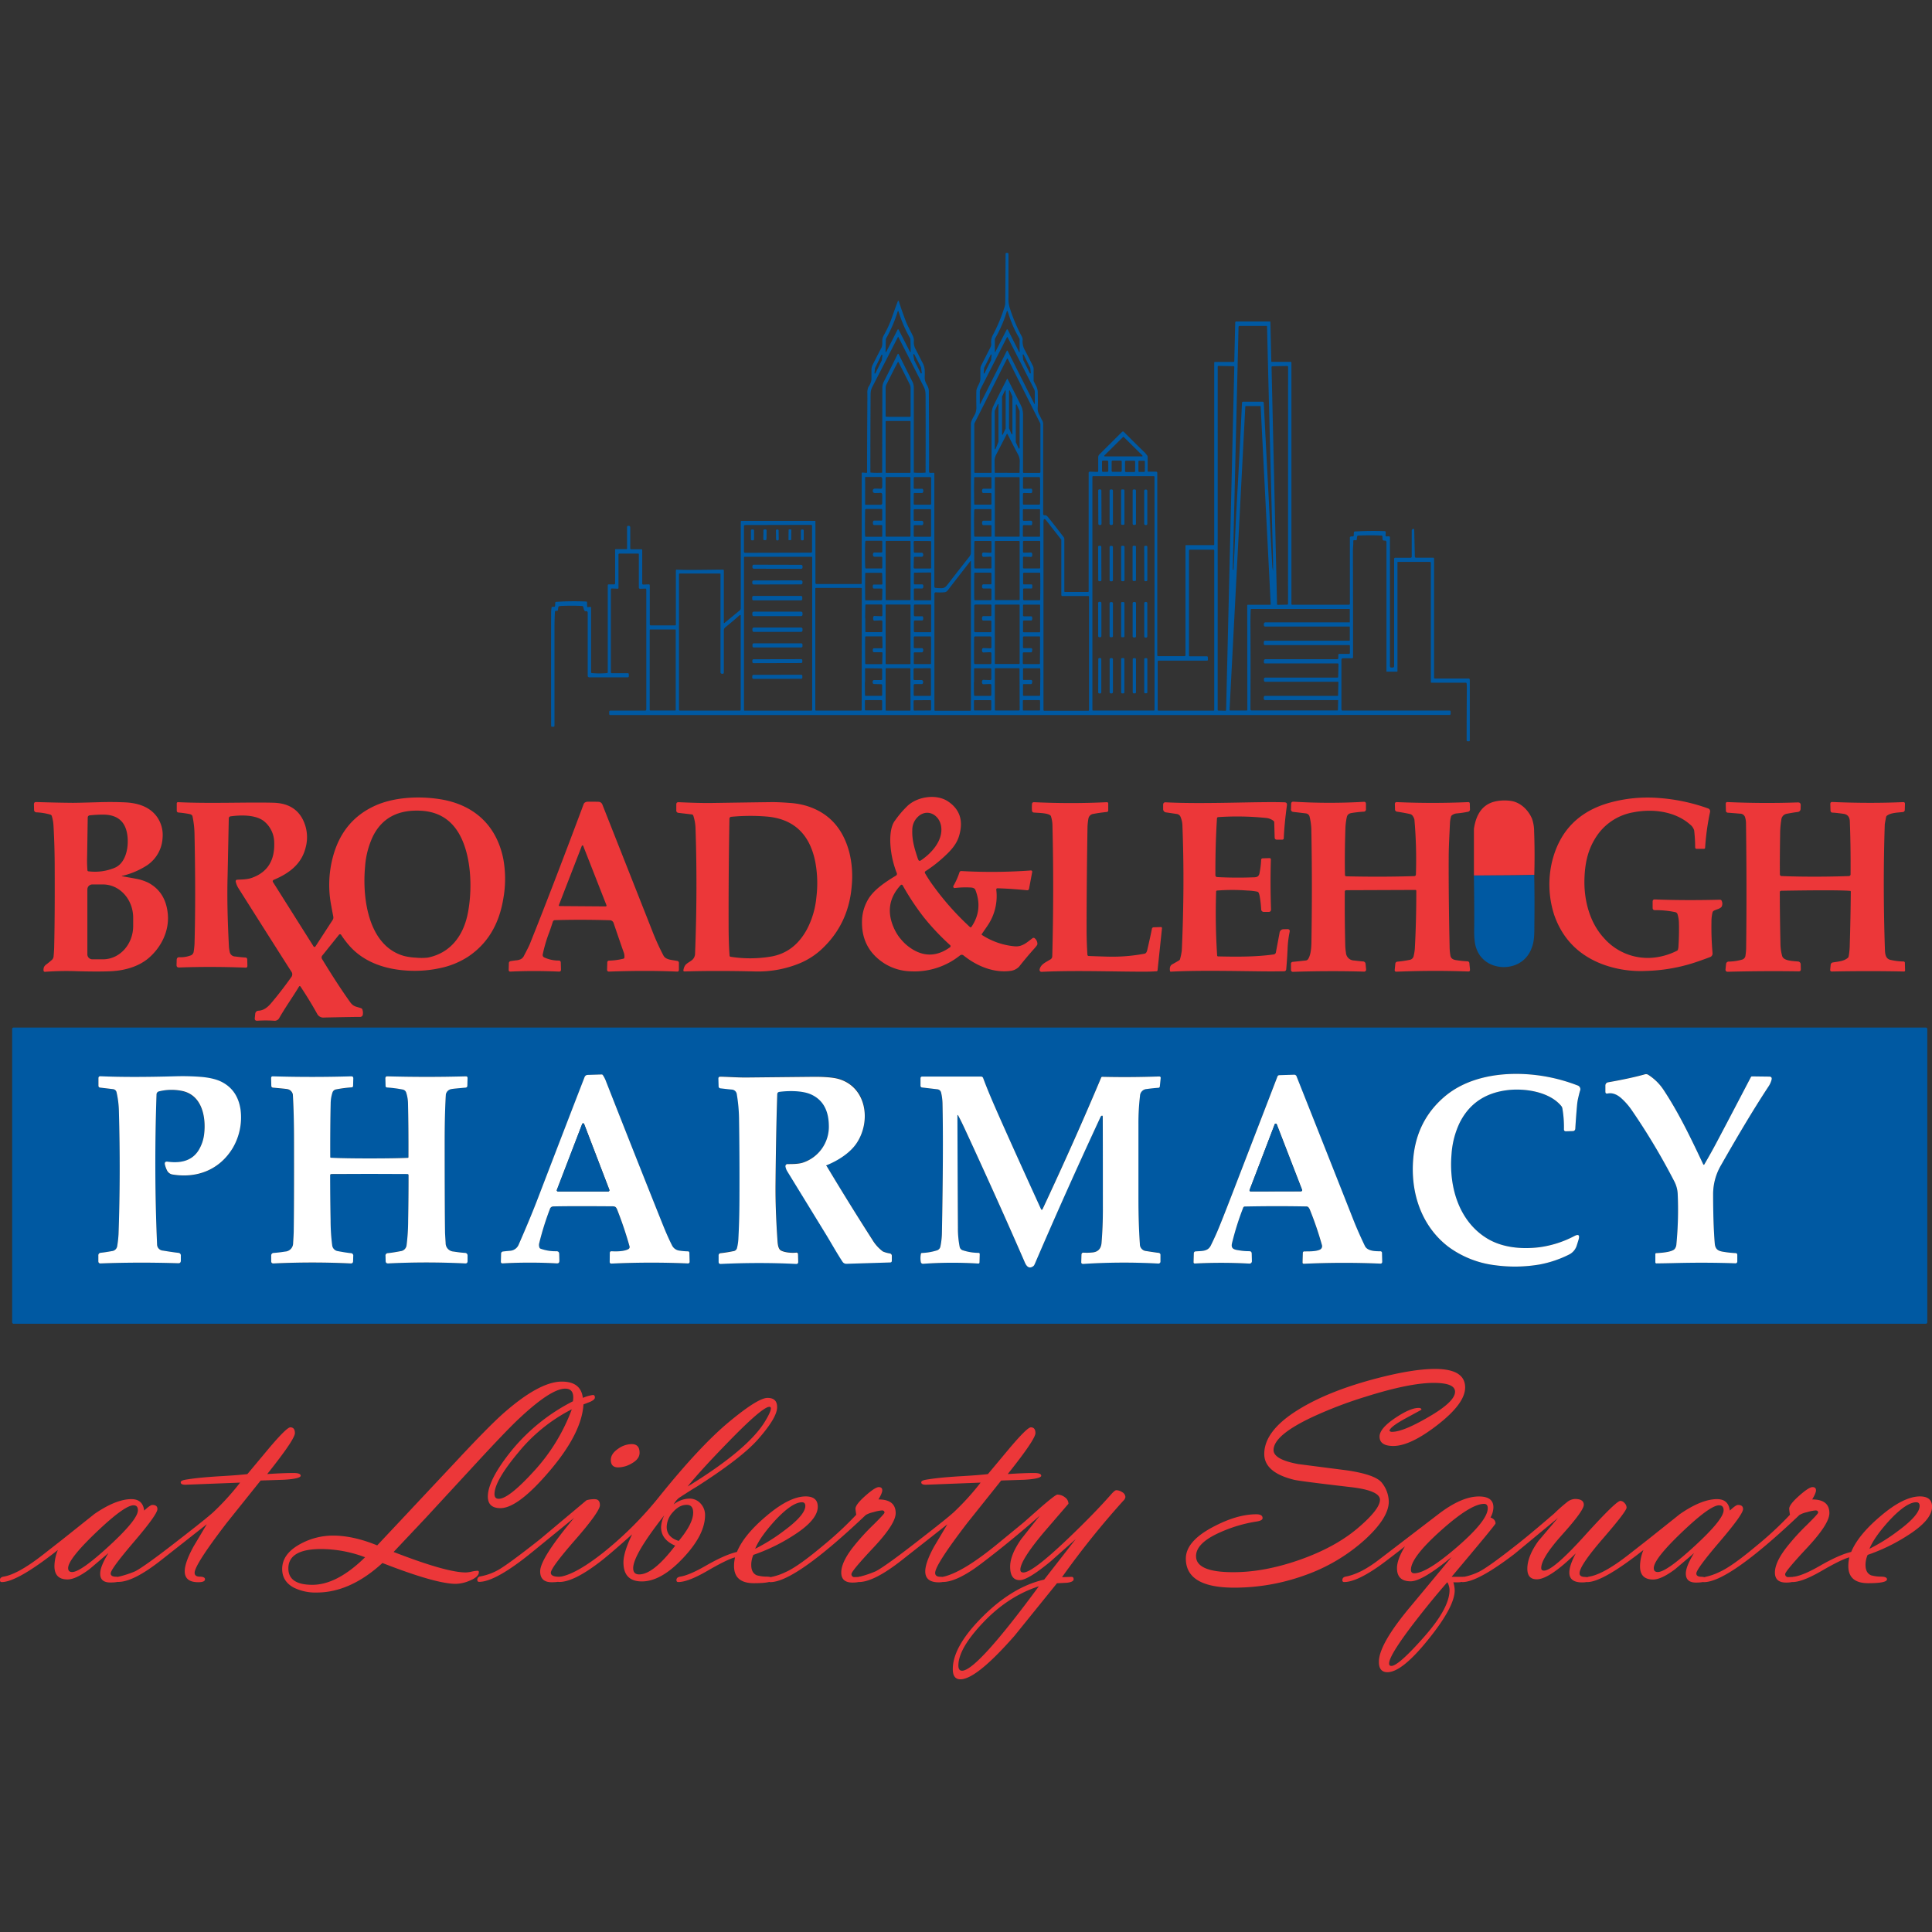 <?xml version="1.0" encoding="UTF-8"?>
<svg xmlns="http://www.w3.org/2000/svg" id="Layer_1" data-name="Layer 1" viewBox="0 0 963.98 963.98">
  <rect x="0" y="0" width="963.98" height="963.98" fill="#333333" stroke="none"/>
  <defs>
    <style>.cls-1{fill:#ec3739;}.cls-2{fill:#0059a2;}.cls-3{fill:#fff;}</style>
  </defs>
  <path class="cls-1" d="M149.94,492.24a.43.43,0,0,0-.63-.12.53.53,0,0,0-.12.14c-2.85,4.8-6.6,10-9.83,15.63a2.57,2.57,0,0,1-2.65,1.41,65.74,65.74,0,0,0-8.33,0c-.94.06-1.36-.39-1.25-1.38l.22-2.11a1.65,1.65,0,0,1,1.56-1.51q3.22-.09,6.18-3.54,5.06-5.91,10.37-13.4a2.21,2.21,0,0,0,0-2.44q-3.45-5.32-26.37-41.55a10.38,10.38,0,0,1-1.46-3.43.8.8,0,0,1,.58-1h.12c2.55-.14,5-.09,7.37-.95q11.6-4.15,11.12-17.59a13.82,13.82,0,0,0-4.76-10.37c-4.12-3.63-11.93-3.42-17.09-2.7a1,1,0,0,0-.82,1q-.56,27.63-.58,28.47c-.34,12.4.07,23.91.65,35.45a18.41,18.41,0,0,0,.46,3,2.81,2.81,0,0,0,2.68,2c1.75.24,3.43.41,5,.5a.93.93,0,0,1,1,1l.08,3.12c0,.66-.28,1-.9.94q-17.18-.67-33.2-.07c-.86,0-1.28-.4-1.25-1.31l.07-2.43c0-1,.51-1.45,1.45-1.39a13.85,13.85,0,0,0,5.29-.81,2.31,2.31,0,0,0,1.74-1.94,39.74,39.74,0,0,0,.42-4q.63-22.95,0-54.29a47.22,47.22,0,0,0-1-9.22c-.14-.63-.65-1-1.53-1.18a51.91,51.91,0,0,0-5.56-.77.87.87,0,0,1-.78-.89l0-3.55c0-.5.24-.74.71-.71,16,.75,34.33-.06,47.54.28q10.4.27,14.55,8.17a19.55,19.55,0,0,1,1.53,14.1c-2.06,8.53-8.51,13.07-16,16.23a.74.74,0,0,0-.39.94l.07.14,20.25,32.1a.55.55,0,0,0,.8.17.57.57,0,0,0,.15-.16l8.54-13.14a2.35,2.35,0,0,0,.34-1.81q-.61-3.16-1-5.36a54,54,0,0,1,.93-24.74q4.9-17.85,20.84-25.12c9.47-4.32,22.06-5,32.9-3.22,15.92,2.65,27.63,12.32,31.16,29.66a55.43,55.43,0,0,1,0,20q-3.21,19.43-17.78,29a40.85,40.85,0,0,1-13.83,5.57,59.5,59.5,0,0,1-15,1.29c-11.17-.44-22.21-3.72-29.85-12.1a48.87,48.87,0,0,1-4.47-5.84.65.65,0,0,0-1-.06l-8.39,10.45a1.49,1.49,0,0,0-.11,1.69q7.86,12.93,14.07,21.58c1.72,2.4,3.28,2.18,5.48,3a1,1,0,0,1,.54.52,5,5,0,0,1,.29,2.4,1.4,1.4,0,0,1-1.58,1.41q-2.85,0-17.67.3a3.47,3.47,0,0,1-3.41-1.57Q154.85,499.67,149.94,492.24Zm32.22-59.86c-1.49,15.94,1.65,39.54,19.35,44.58a29.46,29.46,0,0,0,5.85.86,29.89,29.89,0,0,0,6,0c11.16-2.21,17.78-10.63,20.05-22.07s1.92-27.37-3.54-38.23q-6.18-12.27-19.82-13-17-.92-23.85,12.5A42,42,0,0,0,182.16,432.38Z"></path>
  <path class="cls-1" d="M490,466.54a35.74,35.74,0,0,0,16.31,5.63c3.74.32,6-1.91,8.82-4a.87.87,0,0,1,1.27.1,3.64,3.64,0,0,1,1.22,2.79c0,.35-.48,1-1.39,2.05q-4,4.45-7.73,9.19a7.32,7.32,0,0,1-3.92,2.08c-8.58,1.26-17.13-2.27-23.84-7.68a1.38,1.38,0,0,0-1.73,0,36.33,36.33,0,0,1-24.66,7.94,26,26,0,0,1-13.2-4q-11.87-7.69-11-22.24a22,22,0,0,1,2.64-9c2.81-5.31,9-9.32,14.24-12.5a1,1,0,0,0,.42-1.28,47.24,47.24,0,0,1-3.17-14.11c-.26-3.91,0-9.31,2.39-12.24a48.84,48.84,0,0,1,5.65-6.69c4.77-5,14.65-6.76,20.7-2.71s7.84,9.93,5.38,17.63c-1.44,4.5-5,7.94-8.91,11.38a66.32,66.32,0,0,1-7.71,5.8.75.75,0,0,0-.24,1,68.43,68.43,0,0,0,4.29,6.53,137.23,137.23,0,0,0,18.13,20.35.5.5,0,0,0,.73-.07l0,0q5.82-8.53,2-18.42c-.29-.76-1.07-1.18-2.35-1.24a46.62,46.62,0,0,0-7.94.25.71.71,0,0,1-.77-.64.74.74,0,0,1,.1-.46,35.51,35.51,0,0,0,3-6.73.9.9,0,0,1,.89-.64,272.23,272.23,0,0,0,34.77-.29.59.59,0,0,1,.63.58.49.49,0,0,1,0,.17l-1.58,8.41a.87.87,0,0,1-.92.73q-8.19-.82-14.85-1a.57.57,0,0,0-.58.57.28.28,0,0,0,0,.09,26.13,26.13,0,0,1-4.4,18.06q-1,1.47-2.88,4.2A.36.36,0,0,0,490,466.54Zm-31.9-37.81c.27.82.75,1,1.45.52,5.19-3.51,11.05-9.84,10.05-16.85-.78-5.52-6.37-9-11-5.39a9,9,0,0,0-3.41,7.23C455,419.38,456.42,423.82,458.06,428.73Zm-8.92,39.48a22.62,22.62,0,0,0,4.41,4.3q10.18,7.47,20.41.14a.69.69,0,0,0,.17-.94.45.45,0,0,0-.11-.13A121.69,121.69,0,0,1,461,457.76a124.34,124.34,0,0,1-10.6-16,.64.64,0,0,0-.89-.23l-.12.11q-8.64,9.33-3.45,21.23A23.9,23.9,0,0,0,449.14,468.21Z"></path>
  <path class="cls-1" d="M837,456.12a1.5,1.5,0,0,0-1.1-1,48.68,48.68,0,0,0-10.2-1q-1.11,0-1.11-1.17v-3.06q0-1.14,1.08-1.11,14.84.58,32.44.14a.93.93,0,0,1,1,.74,3.29,3.29,0,0,1-.07,2.69c-.67,1.16-3.24,1.5-4.14,2.22a1.28,1.28,0,0,0-.42.62,19.32,19.32,0,0,0-.54,4.89,144.23,144.23,0,0,0,.54,15.45,1.91,1.91,0,0,1-1.2,2q-5.5,2.06-9.14,3.2a85.84,85.84,0,0,1-22.95,3.72,54.9,54.9,0,0,1-21.39-3.24q-18.18-6.82-24.37-24.83a49.45,49.45,0,0,1-1-26.57q5.65-22.8,28.58-29.27a71,71,0,0,1,24.63-2.38,92.67,92.67,0,0,1,24.68,5.23,1.51,1.51,0,0,1,.92,1.76,122.43,122.43,0,0,0-2.46,17.75.6.6,0,0,1-.65.64h-3.62a.71.71,0,0,1-.7-.72,75.93,75.93,0,0,0-.5-8.47,5.66,5.66,0,0,0-2-2.92c-7.45-6.64-18.67-8-28.24-6.14a27.68,27.68,0,0,0-19.12,13c-3.81,6.16-5.2,12.79-5.39,20.62-.24,10.64,2.78,21.62,9.74,29.14a29.05,29.05,0,0,0,24.42,9.8,33.24,33.24,0,0,0,12-3.47.91.91,0,0,0,.49-.56,6.8,6.8,0,0,0,.27-1.72c.25-4,.32-7.8.23-11.37A15.65,15.65,0,0,0,837,456.12Z"></path>
  <path class="cls-1" d="M735.42,434.44q0-10.6,0-20.86,1.77-12.18,11.4-13.85a22.21,22.21,0,0,1,7.13-.1c4.68.71,8.56,4.44,10.45,8.85a19.31,19.31,0,0,1,1.06,6.44q.39,10.56.08,21.61-6.68.24-27.55.29h-2.57"></path>
  <path class="cls-1" d="M311.54,477.85a6,6,0,0,0-.39-2.83q-.84-2.28-5-14.49a2,2,0,0,0-1.8-1.37q-14.26-.42-27.44-.05a1.11,1.11,0,0,0-1.1.87q-1.12,3.58-2.24,6.48a72.64,72.64,0,0,0-2.77,9.73,1.34,1.34,0,0,0,.74,1.52,17.18,17.18,0,0,0,7.27,1.57c.62,0,.94.31,1,1l.1,3.5c0,.67-.29,1-.92,1q-12.86-.56-24.31,0c-.6,0-.88-.27-.87-.89l.09-3.19a1.08,1.08,0,0,1,1-1.17c1.4-.21,2.26-.33,2.57-.36a6.88,6.88,0,0,0,2.38-.59,3.58,3.58,0,0,0,1.61-1.74c1.55-2.94,2.51-4.84,2.86-5.72q11-27.4,26.89-69.88c.31-.83,1.1-1.24,2.39-1.24q3.15,0,5.07.06a2.1,2.1,0,0,1,1.87,1.34q14.66,37.11,24.7,62.54A122.55,122.55,0,0,0,331,476.71c1.16,2.18,3.77,2.16,6.85,2.74a1,1,0,0,1,.89,1.16l0,3.27c0,.63-.3.93-.89.9q-15.12-.67-34.08,0a.86.86,0,0,1-.87-.84v-.07l.11-3.56a.88.88,0,0,1,.93-1,33,33,0,0,0,7.23-1A.58.58,0,0,0,311.54,477.85Zm-32.67-26.29a.4.4,0,0,0,.2.53.28.28,0,0,0,.15,0l23,.17a.38.38,0,0,0,.39-.4.3.3,0,0,0,0-.16L291,422.08a.37.37,0,0,0-.5-.22.38.38,0,0,0-.21.22Z"></path>
  <path class="cls-1" d="M607.26,444.34a.52.52,0,0,0-.47.52q-.52,16.32.51,31.84a.47.47,0,0,0,.5.5c8.07.18,18.62.34,27.81-1a1.25,1.25,0,0,0,1-1l1.83-9.74a2,2,0,0,1,2-1.82l1.86-.05c1,0,1.38.46,1.15,1.49a50.77,50.77,0,0,0-1,8.4q-.3,6.21-.7,10.27a1,1,0,0,1-.91.87l-3.84.05c-10.33.14-36.4-.76-52.78.15a.39.39,0,0,1-.45-.39c-.25-1.64.13-2.73,1.13-3.28,1.65-.91,2.81-1.58,3.47-2a1,1,0,0,0,.42-.6,30.48,30.48,0,0,0,.87-4.23q1.47-32.26.33-62a12.34,12.34,0,0,0-1.07-5,2.47,2.47,0,0,0-2-1.21c-.92-.15-2.67-.41-5.23-.78a1.62,1.62,0,0,1-1.33-1.63v-2.08c0-.9.43-1.34,1.29-1.3,19.73,1,46.14-.46,59.28,0,.92,0,1.31.53,1.19,1.48q-1.26,9.21-1.57,16.34,0,.81-.81.81H637a1,1,0,0,1-1-1l-.22-7.73c0-.3-.11-.39-.43-.7a7,7,0,0,0-3.57-1.39,141,141,0,0,0-23.9-.43.65.65,0,0,0-.67.7q-.84,13.32-.78,28.28a.92.92,0,0,0,.85.94q8.7.46,17.61.14c1.61-.06,3.14.1,3.55-2.11a45.27,45.27,0,0,0,.82-6.55.76.76,0,0,1,.81-.84l3.3-.1c.51,0,.76.25.74.79q-.36,12,.08,24.76c0,.85-.36,1.28-1.16,1.28h-2.34a1.31,1.31,0,0,1-1.43-1.41,54.73,54.73,0,0,0-.71-6.27,6.89,6.89,0,0,0-.58-1.93,1,1,0,0,0-.56-.46,29,29,0,0,0-5-.58A98.93,98.93,0,0,0,607.26,444.34Z"></path>
  <path class="cls-1" d="M671.83,444.17a.75.75,0,0,0-.83.86q-.11,12.69.22,26.65a28.69,28.69,0,0,0,.35,3.68,4.13,4.13,0,0,0,4,3.88c1.5.17,3,.37,4.61.48a1.3,1.3,0,0,1,1.18,1.2l.27,2.81a1,1,0,0,1-.83,1.07h-.12q-17.13-.51-35.61.1a.93.93,0,0,1-.94-.92v-.05l0-3a.91.91,0,0,1,.89-1l6.51-.69a1.65,1.65,0,0,0,1.23-.8c1.66-2.73,1.57-7.53,1.61-10.11q.43-27.94-.08-54.8a30.55,30.55,0,0,0-.85-6,2.16,2.16,0,0,0-1.82-1.68l-6.32-.75a1.2,1.2,0,0,1-1.16-1.41l.08-2.51q0-1.25,1.2-1.17a297,297,0,0,0,35.05.06q1.08-.06,1.08,1.08v2.56a1.11,1.11,0,0,1-1.15,1.27c-1.69.1-3.6.3-5.73.62-1.36.2-2.36.63-2.69,2.17a32.41,32.41,0,0,0-.69,5.64q-.42,12.9-.21,23.15a.69.69,0,0,0,.65.68q17.67.41,34-.1a.79.79,0,0,0,.74-.78,229.25,229.25,0,0,0-.74-27.44,5.12,5.12,0,0,0-.81-1.76,2.22,2.22,0,0,0-1.43-1q-2.64-.6-6.44-1.17a1.12,1.12,0,0,1-1-1.24l-.08-2.53c0-.7.31-1,1-1q18,.78,35.61,0c.5,0,.76.23.78.76l.08,2.91a1.1,1.1,0,0,1-.82,1.11,48.06,48.06,0,0,1-5.85.86,4.61,4.61,0,0,0-2.35.95,1.1,1.1,0,0,0-.43.64,14.72,14.72,0,0,0-.54,3.36c-.22,5.34-.59,11.24-.61,16.55q-.1,19.58.44,44.72a28.61,28.61,0,0,0,.41,4.74c.3,1.53,1.45,2,2.7,2.22a50.11,50.11,0,0,0,5.69.61,1,1,0,0,1,1.08,1.07l.29,3c.06.72-.24,1.06-.93,1q-17.61-.63-35.77.11c-.64,0-.92-.29-.85-1l.31-3a1.1,1.1,0,0,1,1-1,56.5,56.5,0,0,0,6.18-.91,2.45,2.45,0,0,0,2-2.11,23,23,0,0,0,.54-3.41q.75-13.81.74-28.91a.44.44,0,0,0-.43-.45Z"></path>
  <path class="cls-1" d="M923,444.5c-.73-.06-1.35-.1-1.88-.12q-8.55-.35-32.45.07a.66.66,0,0,0-.63.68q0,10.81.32,25.42a24.69,24.69,0,0,0,.86,6.46c.69,2.28,4.53,2.46,7.78,2.72a1.48,1.48,0,0,1,1.47,1.63l.06,2.3q0,1-1,1-17.16-.27-35.41.2c-.87,0-1.25-.42-1.15-1.33l.25-2.39a1.31,1.31,0,0,1,1.39-1.35,25.93,25.93,0,0,0,6.67-1,2.34,2.34,0,0,0,1.61-1.86,27.42,27.42,0,0,0,.36-4.43q.36-28.74-.08-62.24a11.4,11.4,0,0,0-.49-2.6,2.6,2.6,0,0,0-2.53-1.68q-4.74-.4-6-.48a1,1,0,0,1-1-1.13l-.09-3.22c0-.66.29-1,.91-.95q17.71.78,35.12.17,1.41,0,1.38,1.44l-.05,1.61a1.58,1.58,0,0,1-1.5,1.73q-2.4.3-5.37.88a3.24,3.24,0,0,0-2.72,2.77,45.76,45.76,0,0,0-.63,7.72q-.2,12.09-.12,19.72a.85.85,0,0,0,.8.88q15.87.6,33.68,0a.85.85,0,0,0,.79-.85q.09-14.92-.38-26.49-.15-3.31-3.16-3.73c-2.71-.37-4.51-.57-5.41-.58-.69,0-1-.37-1.07-1.11l-.09-3.2c0-.7.3-1,1-1q18.91.8,35.37.06c.61,0,.9.28.88.92l-.08,2.87a1.07,1.07,0,0,1-1,1.17c-2.39.28-6.05.3-7.94,1.83a1.09,1.09,0,0,0-.39.64c-.43,2.2-.66,3.46-.67,3.78q-1,30.33.08,62.41c.08,2.25.39,4.56,2.75,5.09a30.79,30.79,0,0,0,6.48.81.67.67,0,0,1,.73.75l.1,3.65q0,.61-.57.6-17.6-.37-35.92,0c-.65,0-.94-.31-.87-1l.23-2.26a1.31,1.31,0,0,1,1.17-1.28c2.89-.47,5.49-.63,7.4-2.29a1.15,1.15,0,0,0,.39-.65,34.23,34.23,0,0,0,.57-6q.4-13,.51-26.35A.38.38,0,0,0,923,444.5Z"></path>
  <path class="cls-1" d="M60.93,437.23q5.87,1,6.62,1.17a23.82,23.82,0,0,1,6.38,2q8.73,4.62,9.79,15.55c.81,8.42-3.16,16.47-9.32,21.88-5.1,4.47-12.2,6.42-18.89,6.76q-6.15.3-17.08,0a145.3,145.3,0,0,0-16,.3.65.65,0,0,1-.7-.62v0A3.69,3.69,0,0,1,22,482.4a4,4,0,0,1,1.16-1.23c1-.75,1.87-1.48,2.71-2.21a2.66,2.66,0,0,0,.86-1.7c.17-1.82.28-3.47.31-5q.35-15.45.25-39.06,0-11.07-.6-21.21a19.93,19.93,0,0,0-.84-4.82,1.08,1.08,0,0,0-.72-.72,29.8,29.8,0,0,0-6.84-1.12A1.22,1.22,0,0,1,17,404l-.07-2.62c0-.83.35-1.22,1.13-1.2q10.51.33,18.27.39,2.71,0,12.9-.3,6.45-.21,12.91.06c6.26.25,12.58,2,16.35,7.47A15.68,15.68,0,0,1,81.12,418a17.55,17.55,0,0,1-7.82,13.8,39,39,0,0,1-12.38,5.23C60.66,437.12,60.66,437.18,60.93,437.23ZM43.48,427a63.4,63.4,0,0,0,.15,7.25.51.51,0,0,0,.47.49A25.66,25.66,0,0,0,57.21,433c5-2.09,6.71-8.59,6.52-14q-.45-12.64-12.49-12.54a61.54,61.54,0,0,0-6.47.36,1.1,1.1,0,0,0-1,1.09Q43.72,411.59,43.48,427Zm.11,16.83v32.29a2.47,2.47,0,0,0,2.4,2.53h5.39c8.32,0,15.07-7.45,15.07-16.63h0v-4.1c0-9.18-6.75-16.62-15.07-16.62H46a2.47,2.47,0,0,0-2.4,2.53Z"></path>
  <path class="cls-1" d="M345.94,407a.9.9,0,0,0-.74-.64l-6.67-.78a1.14,1.14,0,0,1-1.09-1.29v-2.88c0-.8.38-1.18,1.13-1.15q10.77.48,16.55.39,24.6-.37,30.35-.43c2.17,0,5.06.13,8.69.41a38.13,38.13,0,0,1,8.51,1.54q16.43,5.18,21.13,23.24A49.52,49.52,0,0,1,425,441.66q-1.41,19-14.65,31.58a36.63,36.63,0,0,1-11.76,7.57,54.7,54.7,0,0,1-21.77,3.9q-19.66-.48-35.23,0c-.49,0-.68-.24-.59-.74.56-2.85,1.62-3.06,3.89-4.64a4.3,4.3,0,0,0,1.92-3.69q1.25-31.76.22-62.44A22.62,22.62,0,0,0,345.94,407Zm18.88.54a1,1,0,0,0-.87,1q-.46,25.34-.41,52.35,0,10,.49,15.95a.59.59,0,0,0,.48.54,62.43,62.43,0,0,0,20.2-.1q11.61-2,17.89-13.54a42.77,42.77,0,0,0,4.73-16,57.25,57.25,0,0,0-.67-18.33q-4.34-20.34-24.21-22A100.6,100.6,0,0,0,364.82,407.55Z"></path>
  <path class="cls-1" d="M543.23,477c5.42.2,8.55.3,9.41.31a85.55,85.55,0,0,0,18.5-1.48c.6-.13,1-.69,1.26-1.69q1.51-6.46,2.36-10.73a.89.89,0,0,1,.83-.73l3.58-.12q.68,0,.6.69l-2.2,20.89a.52.52,0,0,1-.48.48c-1.82.12-3.37.18-4.64.19-13.83.11-35.29-.76-52.74.09a.93.93,0,0,1-1-.91,2,2,0,0,1,0-.25c.52-2.54,2.9-3.52,5.43-5.05a1.87,1.87,0,0,0,.89-1.57q.87-32.65.1-65.24a16.28,16.28,0,0,0-.72-4.5,1.14,1.14,0,0,0-.43-.62c-1.63-1.15-5.52-1.12-8.18-1.34a1,1,0,0,1-.88-.87,19.93,19.93,0,0,1,0-3.29c0-.68.38-1,1-1q18.7.86,36.32,0,.72,0,.72.72v3.27a.79.79,0,0,1-.76.89c-2.51.27-4.7.58-6.55.94a2.86,2.86,0,0,0-2.55,2.21,29.21,29.21,0,0,0-.48,4.2q-.43,25.27-.46,50.81,0,6.83.41,13.05A.66.66,0,0,0,543.23,477Z"></path>
  <path class="cls-2" d="M735.38,436.82h2.56q20.89,0,27.56-.29.24,11.55.09,23.75c-.06,5.34.16,9.17-1.51,13.1a13.87,13.87,0,0,1-8.55,8.29,16,16,0,0,1-10.8-.16,13.4,13.4,0,0,1-8.17-8.5c-.76-2.05-1.11-5.36-1-9.95q.09-9.12-.13-25.22"></path>
  <path class="cls-2" d="M6.77,512.7H960.92a.74.74,0,0,1,.71.76V659.74a.73.73,0,0,1-.71.75l-954.14,0a.74.74,0,0,1-.72-.76h0V513.45A.73.73,0,0,1,6.77,512.7ZM779.55,553a54.62,54.62,0,0,1,.79,10.45c0,.69.33,1,1,1l3.54-.11A1.2,1.2,0,0,0,786,563.2q.38-6.33.89-11.88a24.68,24.68,0,0,1,.57-3.53c.37-1.62.67-2.78.88-3.47a2,2,0,0,0-1.34-2.78,85.4,85.4,0,0,0-27.09-5.65c-13.86-.58-28.69,2.27-39.33,11.42q-13.53,11.63-15.38,29.9c-1.77,17.52,3.88,34.48,17.43,44.86A49.31,49.31,0,0,0,746,631.3a73.4,73.4,0,0,0,22.11-.37A55.19,55.19,0,0,0,782.75,626a7.53,7.53,0,0,0,4-4.76c.56-1.8.85-2.72.86-2.77.66-2.21,0-2.82-2-1.81a52.38,52.38,0,0,1-17.9,5.69c-8.71,1-18.07.13-25.5-4.28-14.23-8.45-19.48-25.66-18-42.23a43,43,0,0,1,3.91-15.33q7-14.43,23.74-16.56c8.6-1.11,21,.64,27,7.76A2.7,2.7,0,0,1,779.55,553Zm70.31,28c-6.14-13-12-25.28-19.56-36.91a25.88,25.88,0,0,0-7.9-7.9,2.08,2.08,0,0,0-1.65-.24q-7,2-18.44,4a1.6,1.6,0,0,0-1.29,1.59l0,3c0,.8.35,1.12,1.1,1,2.34-.49,4.7.37,7.08,2.56a33.62,33.62,0,0,1,5.15,6,329.37,329.37,0,0,1,21.07,35.29,15,15,0,0,1,1.68,6.12,179,179,0,0,1-.65,25.26,4,4,0,0,1-.93,2.41q-1.57,1.66-9.09,2a.45.45,0,0,0-.48.52l0,4.06a.54.54,0,0,0,.52.56h0c2.71,0,6.2-.09,10.49-.2q15.29-.34,29,.16a.88.88,0,0,0,.88-.88v0l0-3.2c0-.64-.28-1-.89-1a51.07,51.07,0,0,1-5.2-.52c-2.6-.41-4.84-.65-5.15-4.27q-.84-9.86-.82-24.86a28.59,28.59,0,0,1,4-14.31Q872.57,557,882.47,542a11,11,0,0,0,1.45-3.23c.28-1.06-.09-1.59-1.13-1.6l-8.56-.11a.63.63,0,0,0-.63.39q-11.82,22.6-17.24,32.84-2.67,5-6,10.73a.28.28,0,0,1-.39.1A.28.28,0,0,1,849.86,581ZM313.58,623.23c-2.17,1.24-6.2,1.22-8.42,1.13-.59,0-.89.28-.9.91l-.05,4.35c0,.62.29.92.88.89q19.37-.9,38.19-.07a.78.78,0,0,0,.81-.77v-.06l-.12-4.37c0-.58-.3-.86-.84-.85a27.7,27.7,0,0,1-3.93-.32,4.76,4.76,0,0,1-3.86-2.59q-2.23-4.4-4.66-10.46-13.68-34.17-28.2-71.16a15.54,15.54,0,0,0-1.7-3.42.76.76,0,0,0-.6-.29l-7,.22a1.67,1.67,0,0,0-1.51,1.11q-8.42,21.71-23.36,60.64-3.65,9.51-9.46,22.8a5,5,0,0,1-4.46,3.21c-1.46.13-2.58.25-3.37.34a1.08,1.08,0,0,0-1,1.19l-.11,3.83c0,.64.28,1,.89.92a242.41,242.41,0,0,1,27,0c.91.05,1.34-.4,1.31-1.35l-.09-3.34c0-.92-.47-1.38-1.35-1.37a22,22,0,0,1-8-1.29.91.91,0,0,1-.5-.52,3.68,3.68,0,0,1-.12-2.21,143.25,143.25,0,0,1,5.31-17A1.79,1.79,0,0,1,276,602q8.14-.21,28.62-.06c1.79,0,2.59-.17,3.34,1.8a187,187,0,0,1,6.14,18.21A1.19,1.19,0,0,1,313.58,623.23ZM621.09,602q15.17-.33,30.81,0c.66,0,1.21.58,1.65,1.7a169.06,169.06,0,0,1,6,17.61,1.9,1.9,0,0,1-1,2.22c-2,.95-5.34.84-7.86.89a.72.72,0,0,0-.69.72l-.14,4.75c0,.49.21.73.68.7q19.51-.88,38.14-.07c.64,0,1-.3.94-1l-.12-4.24a.82.82,0,0,0-.91-.93c-2.57,0-6.4-.13-7.6-2.61-1.78-3.67-4-8.54-5.69-12.88q-13-33.06-28.44-71.81a1.22,1.22,0,0,0-1.17-.79l-7.46.23a1,1,0,0,0-.88.64q-2.52,6.58-22.11,57.38-6.35,16.44-8.06,20.33-1.47,3.36-3.12,6.69c-1.48,3-4.39,2.65-7.62,2.89a.93.93,0,0,0-.83.93l-.13,4.39q0,.76.69.72a257.71,257.71,0,0,1,27.23.05,1.16,1.16,0,0,0,1.19-1.14v-.09l-.09-3.75c0-.82-.43-1.22-1.2-1.21a29.28,29.28,0,0,1-4.91-.39c-2.29-.36-4.46-.55-3.72-3.61a139,139,0,0,1,5.58-17.72A.82.82,0,0,1,621.09,602ZM79.28,544.56a26,26,0,0,1,11.51-.14c9.75,2,12,12.73,11,21.61a20,20,0,0,1-2.4,7.39q-4.37,7.85-15.78,6.31c-1.23-.17-1.68.38-1.34,1.64a13.3,13.3,0,0,0,1,2.7,3.7,3.7,0,0,0,2.8,2.06c12.12,2,23.54-2.32,30.14-13.46A30.24,30.24,0,0,0,120,553.8q-1.41-9.69-9.24-13.79-4.06-2.14-11.2-2.65Q93.69,537,88,537.1q-22.92.63-37.91,0c-.65,0-1,.3-1,1v3.6a.91.91,0,0,0,.88,1l6.52.77A2,2,0,0,1,58.16,545a46.69,46.69,0,0,1,1.15,9.32q.87,31.65-.17,61.33a53.79,53.79,0,0,1-.65,6,2.92,2.92,0,0,1-2.62,2.59c-2.29.42-4.15.7-5.6.85a1.25,1.25,0,0,0-1.21,1.4l0,2.77q0,1.18,1.11,1.14,18.9-.72,38.75-.09c.86,0,1.29-.41,1.3-1.32l0-2.39A1.28,1.28,0,0,0,89,625.12q-3-.36-7.63-1.12a3.13,3.13,0,0,1-3-3.16q-1.59-36.74-.27-74.77A1.57,1.57,0,0,1,79.28,544.56Zm333.15,37.19a.38.38,0,0,1,.11-.52l.06,0c5.49-2.23,11.64-6,15-11.1,7.35-11.15,4.73-27.94-9-31.9-3.28-1-8.64-1.15-12.06-1.11l-33.91.35c-4.24,0-9.23-.32-13.08-.4-.66,0-1,.32-1,1l.11,3.71a1,1,0,0,0,1,1.11q4.31.51,5.55.6a2.67,2.67,0,0,1,2.54,2.39,80.78,80.78,0,0,1,1.11,12.42q.3,17.57.2,40.33-.06,10.64-.55,19.57a23.26,23.26,0,0,1-.64,4.24,2.09,2.09,0,0,1-1.91,1.69c-2.22.43-4.31.76-6.29,1a1.07,1.07,0,0,0-1,1.21v3.16q0,1.09,1.05,1,19.5-.91,37.62,0,1.08.06,1.05-1.08l-.1-3.56c0-.72-.36-1-1-1-1.83.24-5.61,0-7.56-1.08-1.33-.76-1.57-3.2-1.67-4.59q-1.12-16.1-1-28.43.25-26.91.87-45a1.14,1.14,0,0,1,1-1.11c4.9-.66,11.64-.63,15.85,1.27q8.68,3.91,8.88,15.43a18.85,18.85,0,0,1-13.12,18.66c-2.19.71-5.07.62-7.49.66a1.08,1.08,0,0,0-1,1.13,1.79,1.79,0,0,0,0,.24,7,7,0,0,0,.78,2.11q13.67,22.26,19.28,31.43c2.23,3.62,5.54,9.54,8.41,13.88a2.25,2.25,0,0,0,1.94,1l21.8-.67c.57,0,.85-.32.85-.91v-2.31a1.2,1.2,0,0,0-.91-1.18,14.65,14.65,0,0,1-3.56-1,20.22,20.22,0,0,1-5.24-5.82Q423.82,600.78,412.43,581.75Zm-228.15,3.92,18.92.07c.43,0,.64.22.64.68q0,10.56-.2,22.41a100.61,100.61,0,0,1-.78,12.39,3.36,3.36,0,0,1-2.92,3c-2.76.51-4.89.85-6.4,1a1.2,1.2,0,0,0-1.2,1.41l.07,2.54c0,.83.43,1.22,1.21,1.18q18.9-.92,38.53,0c.76,0,1.13-.35,1.13-1.15v-2.82a1.23,1.23,0,0,0-1.13-1.27q-2.44-.15-5.88-.69a4.19,4.19,0,0,1-3.92-4.24c-.19-3-.3-4.83-.31-5.62q-.22-12.84-.18-45.45,0-11.25.4-19.51c.1-2.31.17-3.51.19-3.59a3.38,3.38,0,0,1,2.83-2.66q.69-.17,7-.71a.92.92,0,0,0,.9-1l.1-3.74c0-.62-.26-.92-.86-.9q-19.27.57-39.15,0c-.69,0-1,.33-1,1.06l.1,3.65a.77.77,0,0,0,.78.86,63.28,63.28,0,0,1,7.68,1,2.25,2.25,0,0,1,1.84,1.57,18.58,18.58,0,0,1,.9,5.42q.27,11.93.22,26.8a.31.31,0,0,1-.28.31q-6.71.28-19.24.29T165,577.74a.32.32,0,0,1-.28-.32q-.06-14.86.21-26.79a18.26,18.26,0,0,1,.89-5.42,2.28,2.28,0,0,1,1.84-1.58,63.28,63.28,0,0,1,7.68-1,.76.76,0,0,0,.78-.85l.1-3.66c0-.72-.31-1.07-1-1q-19.87.55-39.16,0c-.59,0-.87.3-.85.91l.1,3.74a.9.9,0,0,0,.9,1q6.31.56,7,.71a3.4,3.4,0,0,1,2.84,2.66c0,.09.08,1.29.19,3.6q.38,8.25.4,19.51.06,32.6-.15,45.45c0,.79-.12,2.66-.3,5.61a4.19,4.19,0,0,1-3.93,4.24q-3.44.54-5.87.69a1.25,1.25,0,0,0-1.14,1.28v2.82c0,.8.38,1.18,1.13,1.14q19.63-.95,38.53,0c.79,0,1.19-.36,1.21-1.18l.07-2.54a1.2,1.2,0,0,0-1.19-1.41c-1.52-.15-3.65-.48-6.41-1a3.33,3.33,0,0,1-2.91-3,98.21,98.21,0,0,1-.79-12.39q-.23-11.85-.22-22.41c0-.46.21-.69.64-.69Zm365.47-29c.27-.08.41,0,.42.34q.11,13.82.06,47.21,0,8-.66,15.82c-.24,3-1.81,4.6-4.69,4.82a25.58,25.58,0,0,1-4.15.09c-.77-.07-1.16.3-1.18,1.12l-.11,3.5c0,.75.32,1.09,1,1a315.16,315.16,0,0,1,37.53-.18,1,1,0,0,0,1-1v0l0-3.22a1,1,0,0,0-.92-1.12c-.83-.09-2.92-.39-6.25-.91a3.43,3.43,0,0,1-3.11-3.56q-.69-10.12-.71-22.77,0-26.61,0-36.83a116.39,116.39,0,0,1,.78-14.26,3.56,3.56,0,0,1,3.35-3.42c2.42-.32,4.35-.52,5.77-.6a.77.77,0,0,0,.78-.77l.41-4c.07-.62-.19-.91-.78-.89q-14.58.5-28.34.17a.55.55,0,0,0-.56.37q-13,30.92-29.27,65.72a.4.4,0,0,1-.73,0Q502,565.11,495.64,550.48q-3.15-7.31-5.1-12.58a1.09,1.09,0,0,0-1-.74H460.11c-.56,0-.85.3-.85.9v3.55a.87.87,0,0,0,.85,1l7.63.9a2.14,2.14,0,0,1,1.82,1.71,26.12,26.12,0,0,1,.67,5.09q.51,22.73-.29,64.94a35.85,35.85,0,0,1-.76,6.73,2.52,2.52,0,0,1-1.61,1.87,28.79,28.79,0,0,1-7.62,1.33.5.5,0,0,0-.5.48,11.23,11.23,0,0,0-.06,3.91,1.1,1.1,0,0,0,1.24,1,205.57,205.57,0,0,1,27.39-.12c.44,0,.67-.18.68-.64l.11-4c0-.45-.19-.68-.62-.69a25.7,25.7,0,0,1-7.73-1.25,2.26,2.26,0,0,1-1.65-1.69,46.68,46.68,0,0,1-.88-9.54q-.12-18.2-.25-55.81c0-.63.14-.67.44-.13q1.42,2.64,3.32,6.73,16.72,36.17,29.83,66.36c.8,1.85,2,3.42,4,2.15a2,2,0,0,0,.78-.8c.3-.66.47-1,.49-1.08q15.09-35.19,32.56-72.77A1,1,0,0,1,549.75,556.68Z"></path>
  <path class="cls-3" d="M779.55,553a2.7,2.7,0,0,0-.65-1.28c-6-7.12-18.41-8.87-27-7.76q-16.7,2.13-23.74,16.56a43,43,0,0,0-3.91,15.33c-1.43,16.57,3.82,33.78,18,42.23,7.43,4.41,16.79,5.29,25.5,4.28a52.38,52.38,0,0,0,17.9-5.69c2-1,2.62-.4,2,1.81,0,0-.3,1-.86,2.77a7.53,7.53,0,0,1-4,4.76,55.19,55.19,0,0,1-14.65,4.92,73.4,73.4,0,0,1-22.11.37,49.31,49.31,0,0,1-23.37-9.23c-13.55-10.38-19.2-27.34-17.43-44.86q1.86-18.27,15.38-29.9c10.64-9.15,25.47-12,39.33-11.42A85.4,85.4,0,0,1,787,541.54a2,2,0,0,1,1.34,2.78c-.21.69-.51,1.85-.88,3.47a24.68,24.68,0,0,0-.57,3.53q-.51,5.55-.89,11.88a1.2,1.2,0,0,1-1.13,1.15l-3.54.11c-.65,0-1-.32-1-1A54.62,54.62,0,0,0,779.55,553Z"></path>
  <path class="cls-3" d="M849.86,581a.28.28,0,0,0,.38.14.25.25,0,0,0,.12-.11q3.33-5.7,6-10.73,5.43-10.23,17.24-32.84a.63.63,0,0,1,.63-.39l8.56.11c1,0,1.41.54,1.13,1.6a11,11,0,0,1-1.45,3.23q-9.9,15-23.7,39.27a28.59,28.59,0,0,0-4,14.31q0,15,.82,24.86c.31,3.62,2.55,3.86,5.15,4.27a51.07,51.07,0,0,0,5.2.52c.61,0,.9.36.89,1l0,3.2a.88.88,0,0,1-.87.9h0q-13.75-.51-29-.16c-4.29.11-7.78.17-10.49.2a.53.53,0,0,1-.53-.54v0l0-4.06a.45.45,0,0,1,.48-.52q7.51-.39,9.09-2a4,4,0,0,0,.93-2.41,179,179,0,0,0,.65-25.26,15,15,0,0,0-1.68-6.12,329.37,329.37,0,0,0-21.07-35.29,33.62,33.62,0,0,0-5.15-6c-2.38-2.19-4.74-3.05-7.08-2.56-.75.15-1.11-.17-1.1-1l0-3a1.6,1.6,0,0,1,1.29-1.59q11.41-2,18.44-4a2.08,2.08,0,0,1,1.65.24,25.88,25.88,0,0,1,7.9,7.9C837.87,555.72,843.72,568,849.86,581Z"></path>
  <path class="cls-3" d="M313.58,623.23a1.19,1.19,0,0,0,.54-1.33A187,187,0,0,0,308,603.69c-.75-2-1.55-1.78-3.34-1.8q-20.47-.15-28.62.06a1.79,1.79,0,0,0-1.68,1.34,143.25,143.25,0,0,0-5.31,17,3.68,3.68,0,0,0,.12,2.21.91.91,0,0,0,.5.52,22,22,0,0,0,8,1.29c.88,0,1.33.45,1.35,1.37l.09,3.34c0,1-.4,1.4-1.31,1.35a242.41,242.41,0,0,0-27,0c-.61,0-.91-.28-.89-.92l.11-3.83a1.08,1.08,0,0,1,1-1.19c.79-.09,1.91-.21,3.37-.34a5,5,0,0,0,4.46-3.21q5.82-13.29,9.46-22.8,14.94-38.94,23.36-60.64a1.67,1.67,0,0,1,1.51-1.11l7-.22a.76.76,0,0,1,.6.29,15.54,15.54,0,0,1,1.7,3.42q14.52,37,28.2,71.16,2.43,6.06,4.66,10.46a4.76,4.76,0,0,0,3.86,2.59,27.7,27.7,0,0,0,3.93.32c.54,0,.82.27.84.85l.12,4.37a.79.79,0,0,1-.74.83h-.07q-18.82-.83-38.19.07c-.59,0-.88-.27-.88-.89l.05-4.35c0-.63.31-.93.9-.91C307.38,624.45,311.41,624.47,313.58,623.23Zm-35.72-29.54a.57.57,0,0,0,.28.73.54.54,0,0,0,.21.05h25.19a.55.55,0,0,0,.53-.56.54.54,0,0,0,0-.22l-12.59-32.84a.52.52,0,0,0-1,0Z"></path>
  <path class="cls-3" d="M621.09,602a.82.82,0,0,0-.79.57,139,139,0,0,0-5.58,17.72c-.74,3.06,1.43,3.25,3.72,3.61a29.28,29.28,0,0,0,4.91.39c.77,0,1.17.39,1.2,1.21l.09,3.75a1.17,1.17,0,0,1-1.1,1.23h-.09a257.71,257.71,0,0,0-27.23-.05q-.72,0-.69-.72l.13-4.39a.93.93,0,0,1,.83-.93c3.23-.24,6.14.07,7.62-2.89q1.65-3.33,3.12-6.69,1.71-3.9,8.06-20.33,19.59-50.79,22.11-57.38a1,1,0,0,1,.88-.64l7.46-.23a1.22,1.22,0,0,1,1.17.79q15.4,38.75,28.44,71.81c1.72,4.34,3.91,9.21,5.69,12.88,1.2,2.48,5,2.63,7.6,2.61a.82.82,0,0,1,.91.93l.12,4.24c0,.68-.3,1-.94,1q-18.63-.81-38.14.07c-.47,0-.69-.21-.68-.7l.14-4.75a.72.72,0,0,1,.69-.72c2.52,0,5.91.06,7.86-.89a1.9,1.9,0,0,0,1-2.22,169.06,169.06,0,0,0-6-17.61c-.44-1.12-1-1.69-1.65-1.7Q636.26,601.67,621.09,602Zm2.42-8.32a.6.6,0,0,0,.31.76.52.52,0,0,0,.21,0l25.11-.05a.59.59,0,0,0,.52-.8L637.05,561a.55.55,0,0,0-.73-.32.63.63,0,0,0-.3.32Z"></path>
  <path class="cls-3" d="M79.28,544.56a1.57,1.57,0,0,0-1.18,1.51q-1.32,38,.27,74.77a3.13,3.13,0,0,0,3,3.16q4.61.76,7.63,1.12a1.28,1.28,0,0,1,1.23,1.47l0,2.39c0,.91-.44,1.35-1.3,1.32q-19.86-.63-38.75.09-1.12,0-1.11-1.14l0-2.77a1.25,1.25,0,0,1,1.21-1.4c1.45-.15,3.31-.43,5.6-.85a2.92,2.92,0,0,0,2.62-2.59,53.79,53.79,0,0,0,.65-6q1.05-29.67.17-61.33A46.69,46.69,0,0,0,58.16,545a2,2,0,0,0-1.68-1.56L50,542.67a.91.91,0,0,1-.88-1V538c0-.68.32-1,1-1q15,.66,37.91,0,5.72-.15,11.56.26,7.13.51,11.2,2.65,7.84,4.11,9.24,13.79a30.24,30.24,0,0,1-3.76,18.87c-6.6,11.14-18,15.45-30.14,13.46a3.7,3.7,0,0,1-2.8-2.06,13.3,13.3,0,0,1-1-2.7c-.34-1.26.11-1.81,1.34-1.64q11.41,1.54,15.78-6.31a20,20,0,0,0,2.4-7.39c1.06-8.88-1.23-19.62-11-21.61A26,26,0,0,0,79.28,544.56Z"></path>
  <path class="cls-3" d="M412.43,581.75q11.38,19,22.85,36.86a20.22,20.22,0,0,0,5.24,5.82,14.65,14.65,0,0,0,3.56,1,1.2,1.2,0,0,1,.91,1.18V629c0,.59-.28.9-.85.91l-21.8.67a2.25,2.25,0,0,1-1.94-1c-2.87-4.34-6.18-10.26-8.41-13.88q-5.62-9.17-19.28-31.43a7,7,0,0,1-.78-2.11,1.12,1.12,0,0,1,.79-1.34,1.66,1.66,0,0,1,.22,0c2.42,0,5.3,0,7.49-.66a18.85,18.85,0,0,0,13.12-18.66q-.19-11.5-8.88-15.43c-4.21-1.9-10.95-1.93-15.85-1.27a1.14,1.14,0,0,0-1,1.11q-.62,18.11-.87,45-.12,12.35,1,28.43c.1,1.39.34,3.83,1.67,4.59,1.95,1.09,5.73,1.32,7.56,1.08.67-.08,1,.23,1,1l.1,3.56q0,1.14-1.05,1.08-18.12-.91-37.62,0-1.05,0-1.05-1v-3.16a1.07,1.07,0,0,1,1-1.21c2-.21,4.07-.54,6.29-1a2.09,2.09,0,0,0,1.91-1.69,23.26,23.26,0,0,0,.64-4.24q.5-8.92.55-19.57.09-22.75-.2-40.33a80.78,80.78,0,0,0-1.11-12.42,2.67,2.67,0,0,0-2.54-2.39q-1.25-.09-5.55-.6a1,1,0,0,1-1-1.11l-.11-3.71c0-.69.3-1,1-1,3.85.08,8.84.44,13.08.4l33.91-.35c3.42,0,8.78.15,12.06,1.11,13.71,4,16.33,20.75,9,31.9-3.34,5.06-9.49,8.87-15,11.1a.38.38,0,0,0-.21.48A.25.25,0,0,0,412.43,581.75Z"></path>
  <path class="cls-3" d="M184.28,578q12.54,0,19.24-.29a.31.31,0,0,0,.28-.31q.06-14.86-.22-26.8a18.58,18.58,0,0,0-.9-5.42,2.25,2.25,0,0,0-1.84-1.57,63.28,63.28,0,0,0-7.68-1,.77.77,0,0,1-.78-.86l-.1-3.65c0-.73.31-1.08,1-1.06q19.88.54,39.15,0c.6,0,.88.28.86.9l-.1,3.74a.92.92,0,0,1-.9,1q-6.31.54-7,.71a3.38,3.38,0,0,0-2.83,2.66c0,.08-.09,1.28-.19,3.59q-.39,8.26-.4,19.51,0,32.61.18,45.45c0,.79.12,2.66.31,5.62a4.19,4.19,0,0,0,3.92,4.24q3.43.54,5.88.69a1.23,1.23,0,0,1,1.13,1.27v2.82c0,.8-.37,1.18-1.13,1.15q-19.62-.95-38.53,0c-.78,0-1.19-.35-1.21-1.18l-.07-2.54a1.2,1.2,0,0,1,1.2-1.41c1.51-.14,3.64-.48,6.4-1a3.36,3.36,0,0,0,2.92-3,100.61,100.61,0,0,0,.78-12.39q.21-11.85.2-22.41c0-.46-.21-.68-.64-.68l-18.92-.07-18.92.07c-.43,0-.64.23-.64.69q0,10.56.22,22.41a98.21,98.21,0,0,0,.79,12.39,3.33,3.33,0,0,0,2.91,3c2.76.52,4.89.85,6.41,1a1.2,1.2,0,0,1,1.19,1.41l-.07,2.54c0,.82-.42,1.22-1.21,1.18q-18.9-.92-38.53,0c-.75,0-1.13-.34-1.13-1.14v-2.82a1.25,1.25,0,0,1,1.14-1.28q2.43-.15,5.87-.69a4.19,4.19,0,0,0,3.93-4.24c.18-2.95.29-4.82.3-5.61q.21-12.85.15-45.45,0-11.25-.4-19.51c-.11-2.31-.17-3.51-.19-3.6a3.4,3.4,0,0,0-2.84-2.66q-.69-.15-7-.71a.9.9,0,0,1-.9-1l-.1-3.74c0-.61.26-.92.85-.91q19.29.57,39.16,0c.69,0,1,.33,1,1l-.1,3.66a.76.76,0,0,1-.78.85,63.28,63.28,0,0,0-7.68,1,2.28,2.28,0,0,0-1.84,1.58,18.26,18.26,0,0,0-.89,5.42q-.27,11.93-.21,26.79a.32.32,0,0,0,.28.32Q171.75,578,184.28,578Z"></path>
  <path class="cls-3" d="M549.75,556.68a1,1,0,0,0-.62.61q-17.46,37.59-32.56,72.77c0,.06-.19.42-.49,1.08a2,2,0,0,1-.78.8c-2,1.27-3.23-.3-4-2.15q-13.11-30.19-29.83-66.36-1.89-4.09-3.32-6.73c-.3-.54-.45-.5-.44.13q.13,37.62.25,55.81a46.68,46.68,0,0,0,.88,9.54,2.26,2.26,0,0,0,1.65,1.69,25.7,25.7,0,0,0,7.73,1.25c.43,0,.63.24.62.69l-.11,4c0,.46-.24.67-.68.64a205.57,205.57,0,0,0-27.39.12,1.1,1.1,0,0,1-1.24-1,11.23,11.23,0,0,1,.06-3.91.5.5,0,0,1,.5-.48,28.79,28.79,0,0,0,7.62-1.33,2.52,2.52,0,0,0,1.61-1.87,35.85,35.85,0,0,0,.76-6.73q.8-42.21.29-64.94a26.12,26.12,0,0,0-.67-5.09,2.14,2.14,0,0,0-1.82-1.71l-7.63-.9a.87.87,0,0,1-.85-1v-3.55c0-.6.29-.9.85-.9h29.41a1.09,1.09,0,0,1,1,.74q1.95,5.28,5.1,12.58,6.35,14.64,23.79,52.88a.39.39,0,0,0,.54.21.37.37,0,0,0,.19-.2q16.3-34.82,29.27-65.72a.55.55,0,0,1,.56-.37q13.75.33,28.34-.17c.59,0,.85.27.78.89l-.41,4a.77.77,0,0,1-.78.77c-1.42.08-3.35.28-5.77.6a3.56,3.56,0,0,0-3.35,3.42,116.39,116.39,0,0,0-.78,14.26q0,10.22,0,36.83,0,12.64.71,22.77a3.43,3.43,0,0,0,3.11,3.56c3.33.52,5.42.82,6.25.91a1,1,0,0,1,.92,1.12l0,3.22a1,1,0,0,1-1,1h0a315.16,315.16,0,0,0-37.53.18c-.71,0-1.05-.3-1-1l.11-3.5c0-.82.41-1.19,1.18-1.12a25.58,25.58,0,0,0,4.15-.09c2.88-.22,4.45-1.83,4.69-4.82q.64-7.83.66-15.82,0-33.4-.06-47.21C550.16,556.71,550,556.6,549.75,556.68Z"></path>
  <path class="cls-2" d="M277.86,593.69l12.59-32.84a.53.53,0,0,1,.69-.32.56.56,0,0,1,.3.32L304,593.69a.58.58,0,0,1-.29.73.46.46,0,0,1-.2.05H278.35a.55.55,0,0,1-.53-.56A.54.54,0,0,1,277.86,593.69Z"></path>
  <path class="cls-2" d="M623.51,593.68,636,561a.55.55,0,0,1,.72-.32.61.61,0,0,1,.31.32l12.61,32.65a.6.6,0,0,1-.31.76.52.52,0,0,1-.21,0l-25.11.05a.57.57,0,0,1-.56-.58A.78.78,0,0,1,623.51,593.68Z"></path>
  <path class="cls-2" d="M666.42,356.78H304.51c-.37,0-.56-.25-.55-.73l0-.77c0-.48.21-.72.58-.72h17.37c.37,0,.56-.24.56-.72V294.2c0-.35-.14-.53-.42-.52l-2.73.11a.63.63,0,0,1-.57-.68V276.58a.34.34,0,0,0-.29-.37H309a.47.47,0,0,0-.4.51V293.3a.41.41,0,0,1-.35.44h0l-3-.11c-.3,0-.45.16-.45.55v41.17a.5.5,0,0,0,.43.55h8.09a.49.49,0,0,1,.43.54h0v.91c0,.4-.16.6-.46.6H293.89a.77.77,0,0,1-.65-.84h0V305.74a.74.74,0,0,0-.64-.81.39.39,0,0,0-.18,0c-.63.25-1.06-.35-1.31-1.8-.08-.49-.32-.74-.71-.77q-4.5-.25-9.43-.06a11.38,11.38,0,0,0-1.93.16q-.41.17-.45.42l-.19,1.41c0,.32-.2.49-.45.49l-.65,0a.49.49,0,0,0-.41.5q-.19,3.12-.23,7.39,0,7.39,0,49.35,0,.62-.48.6l-.77,0c-.28,0-.42-.19-.42-.55q-.07-39.86,0-56.21a14.52,14.52,0,0,1,.21-2.65.49.49,0,0,1,.43-.45l.91,0a.51.51,0,0,0,.42-.52l.07-1.42a.51.51,0,0,1,.4-.51,128.31,128.31,0,0,1,15.14-.16c.22,0,.33.15.34.43l.05,2c0,.25.1.37.3.35l1.28-.11c.26,0,.39.13.39.47v32.06a.45.45,0,0,0,.35.49,43,43,0,0,0,7.61,0q.36,0,.36-.51V292.06a.43.43,0,0,1,.37-.47h2.85a.5.5,0,0,0,.44-.55h0V274.33c0-.18.1-.32.23-.32h5.47a.31.31,0,0,0,.27-.34V263.09c0-.45.18-.69.53-.72l.34,0a.75.75,0,0,1,.72.8v10.53a.33.33,0,0,0,.28.35h5.37a.37.37,0,0,1,.32.4v16.64a.54.54,0,0,0,.46.59h0l2.85-.11c.3,0,.46.18.46.57v19.35a.51.51,0,0,0,.43.56h12.25c.19,0,.34-.2.34-.45h0v-27a.35.35,0,0,1,.31-.39h0c4.85.28,12,.11,23.21,0,.27,0,.41.16.41.52v26a.16.16,0,0,0,.14.18.11.11,0,0,0,.07,0l7.78-6.39a1.39,1.39,0,0,0,.46-1.08v-43c0-.37.15-.55.43-.55h36.69c.07,0,.13.07.13.17v30.72a.57.57,0,0,0,.49.63h22.28c.19,0,.33-.19.33-.43V236.16a.36.36,0,0,1,.31-.39h0l2,.17c.26,0,.38-.13.38-.46q-.06-7.51.14-36.73s0-.78,0-2.23a7.31,7.31,0,0,1,.49-3.43,8.31,8.31,0,0,0,1.54-3.7q0-2.7,0-5a5.38,5.38,0,0,1,.55-2.26q2.1-4.17,4.47-8.72c.52-1,.36-2.83.4-3.8a5.33,5.33,0,0,1,.69-2.25,57.72,57.72,0,0,0,3.6-7.54q2-5.72,3.45-9.55a.24.24,0,0,1,.35-.17.3.3,0,0,1,.13.18q1.62,5.1,3.5,10c.87,2.27,2.47,5.1,3.36,7A6.34,6.34,0,0,1,456,170a7.12,7.12,0,0,0,.57,3.69c1.42,2.7,2.6,5.12,3.82,7.45s1.06,4.28,1,7.11c-.08,3.17,2.05,4,2.06,7q.18,31.8.1,40a.64.64,0,0,0,.54.7h0l1.75-.06q.36,0,.36.45v56.18c0,.51.2.78.59.82a27.11,27.11,0,0,0,3.1.14c1.65,0,2.41-1.18,3.58-2.69q4.72-6.12,10.3-13.17a3.24,3.24,0,0,0,.65-2q0-28.44,0-64c0-1.71,1.51-3.84,2.16-5.17a8.4,8.4,0,0,0,.58-3.69c-.06-4.16-.05-6.72,0-7.71.16-2,2-3.86,2-6,0-1.78,0-3.43,0-4.94a3.91,3.91,0,0,1,.42-1.77l4.69-9.22a3.07,3.07,0,0,0,.3-1.48,7.65,7.65,0,0,1,.73-4.3,79.55,79.55,0,0,0,5.76-13.69,9.36,9.36,0,0,0,.5-2q.07-3,.18-24.94a.49.49,0,0,1,.43-.54h.49c.34,0,.51.21.51.65q0,18.83,0,21.64a15.51,15.51,0,0,0,.65,5.16,80.43,80.43,0,0,0,6,14.24,3.59,3.59,0,0,1,.43,1.79,8.82,8.82,0,0,0,.74,4.37q1.38,2.56,4.35,8.5a3.77,3.77,0,0,1,.39,1.71v5.48a1.81,1.81,0,0,0,.16.73c.8,1.66,1.85,3.17,1.89,5.07q.12,6.17,0,7.82a6.22,6.22,0,0,0,.56,3.16c1,2,1.56,3.11,1.68,3.31a3.48,3.48,0,0,1,.47,1.73l0,44.83c0,.4.25.72.56.72h.08a1.68,1.68,0,0,1,1.6.74q1.56,1.81,8,10.19a1.67,1.67,0,0,1,.32,1v26a.32.32,0,0,0,.28.36h11.56a.34.34,0,0,0,.3-.38h0V236a.61.61,0,0,1,.52-.67h0l3.84.14a.44.44,0,0,0,.4-.48h0v-6.71a2.15,2.15,0,0,1,.59-1.53l11.32-11.26a.59.59,0,0,1,.88,0q5.26,5.3,10.13,10a13.7,13.7,0,0,1,1.56,1.83,1.15,1.15,0,0,1,.19.64v7q0,.39.3.39h4a.59.59,0,0,1,.51.65v90.87a.48.48,0,0,0,.41.53h13.14c.35,0,.52-.23.52-.68V272.45A.38.38,0,0,1,592,272h13.51a.39.39,0,0,0,.33-.42h0V181a.38.38,0,0,1,.33-.41h9.29a.47.47,0,0,0,.4-.5l.46-19.11a.53.53,0,0,1,.47-.58h16.83a.27.27,0,0,1,.25.3l.46,19.56a.26.26,0,0,0,.22.29h9.62a.22.22,0,0,1,.19.24V301.29a.42.42,0,0,0,.36.46h28.34a.53.53,0,0,0,.46-.59V268.42a.72.72,0,0,1,.6-.78l.92,0c.25,0,.39-.18.41-.51l.07-1.39c0-.35.17-.54.45-.55q7.51-.45,15-.17a.53.53,0,0,1,.44.59v0l-.08,1.57c0,.32.09.47.34.46l1.38-.05a.5.5,0,0,1,.46.55v64c0,.65.26,1,.76.94l.65,0c.45,0,.68-.31.68-.89V278.93a.57.57,0,0,1,.49-.63h7.83a.54.54,0,0,0,.46-.59V264.85a.86.86,0,0,1,.7-.94h.23c.21,0,.32.12.32.39l.31,13.3c0,.45.2.67.55.67h8.66a.46.46,0,0,1,.39.51h0v59.29a.45.45,0,0,0,.38.49h16.83c.41,0,.62.26.62.79v30c0,.34-.14.52-.4.52l-.72,0c-.31,0-.46-.17-.46-.56q0-15.79.1-25.56a22.7,22.7,0,0,0-.11-2.67.44.44,0,0,0-.39-.44H714.22a.34.34,0,0,1-.3-.37V280.83a.43.43,0,0,0-.36-.47h-16.1c-.11,0-.19.12-.19.25v54.2c0,.21-.08.32-.25.32h-5.09c-.1,0-.15-.06-.15-.19V270.59a.8.8,0,0,0-.67-.87l-.11,0a1.63,1.63,0,0,1-.76-.07.57.57,0,0,1-.41-.61l-.07-1.29c0-.35-.16-.52-.43-.53q-5.21-.27-11.68,0c-.23,0-.38.15-.46.42A4.21,4.21,0,0,0,677,269c0,.28-.1.45-.31.5a1.84,1.84,0,0,1-1,0c-.21-.05-.41.12-.45.39,0,0,0,.05,0,.08,0,1,0,1.84-.1,2.63-.06,1-.1,1.92-.1,2.61q.09,32.25.07,52.7a.51.51,0,0,1-.43.55h-4.77a.7.7,0,0,0-.6.77h0v24.53c0,.52.21.79.63.79h53.37q.46,0,.48.6l0,1a.52.52,0,0,1-.42.57H669.23M448.12,164.33a.36.36,0,0,1,.32.25q2.83,5.59,5.62,11a.16.16,0,0,0,.24.08.25.25,0,0,0,.09-.21l-.14-6a1.7,1.7,0,0,0-.19-.71,64.82,64.82,0,0,1-5.71-13.31.32.32,0,0,0-.08-.13.17.17,0,0,0-.3,0,.32.32,0,0,0-.08.13,64.82,64.82,0,0,1-5.7,13.31,1.58,1.58,0,0,0-.2.71l-.14,6a.22.22,0,0,0,.17.24.18.18,0,0,0,.16-.11q2.79-5.38,5.62-11C447.89,164.41,448,164.33,448.12,164.33Zm54.44,0a.4.4,0,0,1,.33.25q4.35,8.53,5.55,10.92c.21.42.31.38.31-.12v-6a.94.94,0,0,0-.12-.47,61.87,61.87,0,0,1-5.86-13.62.19.19,0,0,0-.15-.12h-.1a.19.19,0,0,0-.15.12,62,62,0,0,1-5.88,13.61.9.9,0,0,0-.12.46v6c0,.49.1.54.31.13q1.2-2.38,5.56-10.92A.38.38,0,0,1,502.56,164.34Zm128,36.56q1.08,21.47,4.23,81.23a14.94,14.94,0,0,0,.41,2.76h0c0-3.89-.06-7.18-.13-9.87Q633.56,219,632.2,163c0-.23-.1-.35-.28-.35H618.43a.53.53,0,0,0-.46.56l-2.87,120.9c0,.1,0,.16.12.16h.26q.42-8,.74-15.48.39-9.35.75-15.48,1.26-21.72,2.73-52.33a.53.53,0,0,1,.45-.54h9.93A.48.48,0,0,1,630.51,200.9ZM448.12,176.56a.47.47,0,0,1,.16,0,.42.42,0,0,1,.11.14q3,6.1,6.84,13.69a7,7,0,0,1,.72,3.14v42.11c0,.12.05.18.15.19a44.67,44.67,0,0,0,5.57,0q.15,0,.15-.21.07-18.59,0-37c0-2.34.06-3.72-.89-5.6q-2.7-5.31-12.7-24.87a.11.11,0,0,0-.1-.07.12.12,0,0,0-.09.07Q438,187.68,435.28,193c-1,1.87-.88,3.25-.9,5.59q-.12,18.42-.09,37c0,.14.06.2.16.21a42.66,42.66,0,0,0,5.57.06c.09,0,.14-.07.14-.19l.09-42.1a7.08,7.08,0,0,1,.73-3.15q3.88-7.56,6.87-13.66a.42.42,0,0,1,.1-.14A.53.53,0,0,1,448.12,176.56Zm54.45-1.63a.31.31,0,0,1,.15,0l0,0L516,201.33c.22.41.32.37.32-.12v-5.59a3.3,3.3,0,0,0-.34-1.46l-13.19-25.83a.17.17,0,0,0-.12-.1l-.07,0-.08,0a.15.15,0,0,0-.12.1l-13.19,25.83a3.3,3.3,0,0,0-.34,1.46v5.59c0,.49.1.53.32.12L502.38,175l0,0A.38.38,0,0,1,502.57,174.93Zm-43.18,11.24a.25.25,0,0,0,.4.11.44.44,0,0,0,.12-.38l-.35-2.57a.78.78,0,0,0-.05-.14l-3.29-6.33a.25.25,0,0,0-.4-.1.43.43,0,0,0-.12.39l.44,2.45a.56.56,0,0,0,0,.12Zm35.15-6.54a.27.27,0,0,0,0-.12l.21-2.35c0-.16-.07-.3-.19-.31a.2.2,0,0,0-.21.12l-3.33,6.6,0,.12-.2,2.37a.26.26,0,0,0,.19.31.23.23,0,0,0,.21-.12Zm16.2-2.67a.22.22,0,0,0-.35-.09.4.4,0,0,0-.11.29l.22,2.21a.57.57,0,0,0,0,.14l3.34,6.67a.22.22,0,0,0,.35.09.35.35,0,0,0,.11-.3l-.22-2.22a.57.57,0,0,0,0-.14ZM440,179.74a.35.35,0,0,0,0-.12l.26-2.28a.32.32,0,0,0-.22-.36.24.24,0,0,0-.24.14l-3.22,6.56a.34.34,0,0,0,0,.12l-.25,2.25a.32.32,0,0,0,.22.35.22.22,0,0,0,.24-.14ZM502.56,189a.2.2,0,0,1,.11,0,.19.19,0,0,1,.09.09q6.51,12.77,7.1,14.21a12.57,12.57,0,0,1,.58,4.34q0,8.49,0,27.9a.38.38,0,0,0,.32.41h8a.43.43,0,0,0,.36-.47h0V211.84a1.81,1.81,0,0,0-.19-.83q-8-15.85-16.1-32a.22.22,0,0,0-.19-.14.21.21,0,0,0-.2.14q-8.1,16.14-16.12,32a1.83,1.83,0,0,0-.2.84v23.61a.44.44,0,0,0,.37.48h7.94a.37.37,0,0,0,.32-.4h0V207.61a12.52,12.52,0,0,1,.59-4.34q.58-1.44,7.11-14.2a.15.15,0,0,1,.08-.09A.23.23,0,0,1,502.56,189Zm-54.45,19c3.3,0,5.25,0,5.86,0,.25,0,.38-.17.38-.49V193.66a4.21,4.21,0,0,0-.43-1.87c-2.36-4.75-4.26-8.48-5.67-11.2,0,0,0,0-.08,0h-.08s-.07,0-.08,0q-2.13,4.07-5.69,11.19a4.2,4.2,0,0,0-.42,1.87l0,13.79c0,.32.13.49.38.49C442.87,208,444.82,208,448.11,208ZM607.56,354.09a.43.43,0,0,0,.36.47l3.48.08c.21,0,.37-.19.38-.45l4.07-171a.44.44,0,0,0-.36-.48h0l-7.53-.15a.43.43,0,0,0-.38.47h0Zm35.14-171a.44.44,0,0,0-.38-.48h0l-7.51.13a.46.46,0,0,0-.37.49h0l2.74,118.1c0,.26.18.47.38.46l4.74-.09a.44.44,0,0,0,.37-.48ZM505.15,198a.23.23,0,0,0,0-.14l-1.29-2.93a.19.19,0,0,0-.3-.1.28.28,0,0,0-.11.23l0,18.48a.5.5,0,0,0,0,.13l1.28,2.93a.19.19,0,0,0,.3.09.34.34,0,0,0,.11-.23Zm-3.37-3a.24.24,0,0,0-.19-.26.21.21,0,0,0-.18.13l-1.42,3a.59.59,0,0,0,0,.13l0,18.68c0,.14.08.25.19.25a.17.17,0,0,0,.17-.12l1.42-3a.31.31,0,0,0,0-.13Zm-5.45,28.92a.25.25,0,0,0,.19.27.22.22,0,0,0,.2-.15l1.48-3.64a.27.27,0,0,0,0-.12l0-18.43a.25.25,0,0,0-.2-.27.2.2,0,0,0-.18.14l-1.5,3.3a.27.27,0,0,0,0,.12Zm10.5-3.52a.58.58,0,0,0,0,.18l1.4,3.11a.24.24,0,0,0,.37.12.4.4,0,0,0,.14-.29l0-18.29a.33.33,0,0,0,0-.17l-1.4-3.09a.24.24,0,0,0-.37-.13.36.36,0,0,0-.13.29Zm115.49,81.68a.29.29,0,0,1,.25-.32h0l11.2,0a.29.29,0,0,0,.25-.32v0l-5-98.57a.29.29,0,0,0-.25-.29h-7.17a.29.29,0,0,0-.25.29l-7.86,151.3a.31.31,0,0,0,.23.34h8.4a.29.29,0,0,0,.25-.32Zm-168-91.66a.34.34,0,0,0-.3-.38H442.2a.35.35,0,0,0-.3.38h0v25.13a.36.36,0,0,0,.3.39H454c.17,0,.3-.17.3-.39h0Zm48.23,25.5c3.33,0,5.28,0,5.85,0,.22,0,.33-.15.33-.43s0-2.2.09-5.47a7.44,7.44,0,0,0-1-3.51q-1.1-2.06-5.11-9.88a.31.31,0,0,0-.08-.12l-.13-.06-.13.06a.31.31,0,0,0-.08.12q-4,7.83-5.1,9.89a7.28,7.28,0,0,0-.95,3.51q.07,4.89.09,5.46c0,.29.12.43.33.44C497.29,235.89,499.24,235.9,502.57,235.89Zm48.51-8.69a.33.33,0,0,0,0,.4.2.2,0,0,0,.16.1h18.64a.26.26,0,0,0,.21-.29.3.3,0,0,0-.08-.21L560.66,218a.19.19,0,0,0-.26,0Zm1.9,3.17a.53.53,0,0,0-.45-.58H550.3a.53.53,0,0,0-.45.58h0v4.47a.53.53,0,0,0,.46.57h2.23a.53.53,0,0,0,.45-.58h0Zm6.74,0a.54.54,0,0,0-.46-.59h-4.13a.54.54,0,0,0-.46.59h0v4.44a.54.54,0,0,0,.46.59h4.12a.54.54,0,0,0,.47-.59Zm6.69,0a.48.48,0,0,0-.41-.53l-4.22,0a.48.48,0,0,0-.42.53h0l0,4.58a.49.49,0,0,0,.41.53l4.23,0a.49.49,0,0,0,.41-.53h0Zm4.85,0a.46.46,0,0,0-.4-.52l-2.42,0a.48.48,0,0,0-.41.52h0l0,4.55a.47.47,0,0,0,.41.52l2.42,0a.48.48,0,0,0,.41-.52Zm4.81,7.61a.4.4,0,0,0-.34-.44H545.4a.4.4,0,0,0-.34.44V354.11a.39.39,0,0,0,.34.43h30.33a.39.39,0,0,0,.34-.43Zm-144.41,6.95c0,2.22,0,4.42,0,6.6,0,.17.1.3.23.3h7.5c.54,0,.82-.35.82-1V247q0-1.16-.9-1.08c-.59.05-1.47.08-2.64.08-.78,0-1.17-.37-1.17-1.1s.39-1.1,1.17-1.1c1.17,0,2.05,0,2.64.07s.9-.31.9-1.08v-3.75c0-.7-.28-1.05-.83-1.05h-7.49a.28.28,0,0,0-.23.31C431.67,240.5,431.67,242.7,431.66,244.92Zm22.65-6.54a.37.37,0,0,0-.32-.4h0l-11.78,0a.38.38,0,0,0-.32.41l0,28.93a.37.37,0,0,0,.32.41l11.78,0a.38.38,0,0,0,.32-.41Zm6.39,6.51a1.59,1.59,0,0,1-.16.76.54.54,0,0,1-.48.3h-3.74c-.27,0-.4.17-.4.51v4.77q0,.54.42.54h7.84c.28,0,.43-.18.43-.55,0-3.42,0-5.53,0-6.33s0-2.91,0-6.33c0-.37-.15-.55-.43-.55h-7.84c-.28,0-.42.19-.42.55v4.78c0,.33.13.5.4.49h3.74a.54.54,0,0,1,.48.3A1.55,1.55,0,0,1,460.7,244.89Zm25.34,0q0,3.3.06,6.55c0,.18.12.32.26.32h7.94c.27,0,.41-.17.41-.51v-4.76q0-.54-.42-.54h-3.64a.52.52,0,0,1-.49-.35,1.55,1.55,0,0,1-.15-.71,1.52,1.52,0,0,1,.15-.71.53.53,0,0,1,.49-.36h3.64c.28,0,.42-.18.42-.53v-4.76c0-.34-.14-.51-.41-.51h-7.94c-.14,0-.25.15-.26.32Q486,241.58,486,244.88Zm22.72-6.51a.33.33,0,0,0-.29-.36H496.65a.32.32,0,0,0-.28.36h0v29a.32.32,0,0,0,.28.36h11.82a.33.33,0,0,0,.29-.36Zm6.29,6.51a2.12,2.12,0,0,1-.11.75.54.54,0,0,1-.46.37l-3.63-.07c-.23,0-.43.24-.43.54h0v4.72c0,.37.14.56.43.56h7.72c.19,0,.34-.19.35-.44.06-1.15.09-3.3.09-6.43s0-5.28-.07-6.44a.41.41,0,0,0-.35-.44l-7.72,0c-.29,0-.43.19-.43.55l0,4.73a.5.5,0,0,0,.43.55h0l3.63-.05a.52.52,0,0,1,.46.36A2.14,2.14,0,0,1,515.05,244.88Zm-83.46,16c0,3.62,0,5.77.1,6.46,0,.3.17.45.41.45h7.83a.32.32,0,0,0,.28-.36h0V262.3a.31.31,0,0,0-.27-.33h-3.77a.51.51,0,0,1-.49-.39,1.89,1.89,0,0,1-.14-.72,2,2,0,0,1,.14-.73.51.51,0,0,1,.49-.38h3.77a.31.31,0,0,0,.27-.34h0V254.3a.32.32,0,0,0-.28-.36H432.1c-.24,0-.38.16-.41.46C431.63,255.09,431.59,257.24,431.59,260.86Zm29.11,0a1.55,1.55,0,0,1-.17.79.55.55,0,0,1-.47.29h-3.69q-.45,0-.45.57v4.63c0,.41.16.62.48.62h7.82a.41.41,0,0,0,.36-.46q0-1.11,0-6.43c0-3.54,0-5.69,0-6.43,0-.25-.17-.46-.36-.46l-7.83,0c-.32,0-.48.2-.48.61l0,4.63c0,.39.15.58.45.58l3.69,0a.54.54,0,0,1,.47.29A1.55,1.55,0,0,1,460.7,260.86Zm25.33,0q0,5.67.09,6.35c0,.34.15.51.32.51h7.95c.22,0,.32-.13.32-.4v-5c0-.24-.09-.36-.28-.36h-3.77a.51.51,0,0,1-.48-.38,1.85,1.85,0,0,1,0-1.46.51.51,0,0,1,.48-.38h3.77c.19,0,.28-.13.28-.37v-5c0-.27-.1-.41-.32-.4h-7.95c-.17,0-.28.17-.32.51S486,257.06,486,260.86Zm29,0a2.08,2.08,0,0,1-.09.77.49.49,0,0,1-.48.36l-3.64-.06a.5.5,0,0,0-.43.54h0v4.78c0,.32.12.48.37.48h7.91a.34.34,0,0,0,.29-.37v-13a.33.33,0,0,0-.29-.37h-7.91c-.25,0-.37.16-.37.48v4.77a.51.51,0,0,0,.43.56h0l3.64-.07a.52.52,0,0,1,.48.36A2.21,2.21,0,0,1,515.06,260.85Zm14.54,36.07v-27.5a.55.55,0,0,0-.1-.34l-7.38-9.43c-.94-1.21-1.41-.95-1.41.75v93.74a.37.37,0,0,0,.32.41h22.1a.34.34,0,0,0,.29-.37V297.84c0-.3-.11-.45-.34-.45H530C529.73,297.39,529.6,297.23,529.6,296.92ZM405.18,262.51a.57.57,0,0,0-.49-.63h0l-33,.08a.57.57,0,0,0-.49.62h0l0,12.62a.57.57,0,0,0,.49.63h0l33-.08a.57.57,0,0,0,.49-.62h0Zm26.41,14.25q0,5.42.15,6.45c0,.29.17.44.4.44h7.64c.29,0,.43-.19.43-.55v-4.79a.47.47,0,0,0-.4-.52h0l-3.46,0a.7.7,0,0,1-.57-.25,1.52,1.52,0,0,1,0-1.64.69.69,0,0,1,.57-.24l3.46,0a.46.46,0,0,0,.41-.51h0v-4.78c0-.37-.14-.56-.43-.56h-7.64c-.23,0-.37.15-.4.44Q431.59,271.35,431.59,276.76Zm22.74-6.49a.35.35,0,0,0-.31-.39H442.21c-.17,0-.3.17-.3.39h0v28.81a.34.34,0,0,0,.3.38H454a.35.35,0,0,0,.31-.38h0Zm6.33,6.49a1.32,1.32,0,0,1-.25.81.67.67,0,0,1-.57.24l-3.41,0c-.29,0-.44.18-.45.55l-.11,4.62c0,.45.16.68.52.68h7.84a.41.41,0,0,0,.36-.45q0-1.51,0-6.39v-6.39a.42.42,0,0,0-.37-.47h0l-7.83-.05c-.36,0-.53.23-.52.69l.09,4.61c0,.38.15.56.45.56l3.4,0a.69.69,0,0,1,.58.24A1.37,1.37,0,0,1,460.66,276.76Zm25.43,0q0,4.41.06,6.39c0,.33.15.49.41.49h7.72c.28,0,.41-.17.41-.53v-4.82c0-.38-.15-.57-.45-.56l-3.52.14a.75.75,0,0,1-.69-.74,2.12,2.12,0,0,1,0-.37,2.06,2.06,0,0,1,0-.36.74.74,0,0,1,.69-.73l3.52.15c.3,0,.45-.18.46-.56v-4.82c0-.36-.14-.53-.42-.53l-7.72,0c-.25,0-.39.17-.4.5C486.12,271.68,486.1,273.81,486.09,276.75Zm22.67-6.43a.39.39,0,0,0-.34-.42H496.7a.38.38,0,0,0-.33.42V299c0,.24.14.43.33.43h11.72a.39.39,0,0,0,.34-.43Zm6.29,6.43a2.21,2.21,0,0,1-.1.72.56.56,0,0,1-.47.4l-3.66-.12a.44.44,0,0,0-.4.48v4.83c0,.38.14.56.43.56h7.86a.34.34,0,0,0,.3-.38q0-3.21,0-6.48v-6.49a.34.34,0,0,0-.3-.38l-7.86,0c-.29,0-.43.18-.43.56l0,4.81a.46.46,0,0,0,.39.5h0l3.66-.1a.55.55,0,0,1,.47.4A2.21,2.21,0,0,1,515.05,276.75Zm87.64,52.4a.44.44,0,0,1-.38.48H578c-.21,0-.37.21-.37.48v24a.44.44,0,0,0,.38.48h0l27.47,0a.44.44,0,0,0,.37-.48h0l0-79.37c0-.27-.16-.48-.37-.48H593.63a.44.44,0,0,0-.37.48l0,52.24a.45.45,0,0,0,.38.49h8.62a.44.44,0,0,1,.38.48h0Zm-197.46-51a.33.33,0,0,0-.29-.36H371.51a.33.33,0,0,0-.29.36v76.05a.33.33,0,0,0,.29.37h33.43a.33.33,0,0,0,.29-.37Zm66.42,17.31a24.09,24.09,0,0,1-4.72.05.74.74,0,0,0-.7.78v57.91c0,.24.14.43.32.43h17.56a.39.39,0,0,0,.33-.42h0V280.3c0-.44-.13-.51-.37-.19q-7.29,9.36-10.9,14.05C472.55,295,472.05,295.37,471.65,295.42Zm-40-2.86q0,5.56.05,6.63a.27.27,0,0,0,.24.28h7.8a.47.47,0,0,0,.42-.51l.11-4.8c0-.36-.12-.54-.41-.55-1,0-2.24,0-3.85,0-.36,0-.54-.33-.54-1s.18-1,.54-1c1.61,0,2.89,0,3.85,0,.29,0,.43-.19.42-.55l-.11-4.8a.47.47,0,0,0-.42-.51l-7.79,0a.27.27,0,0,0-.24.28C431.68,286.65,431.65,288.86,431.65,292.56Zm29.05,0a1.91,1.91,0,0,1-.1.66.55.55,0,0,1-.47.36l-3.8,0a.41.41,0,0,0-.35.45V299c0,.35.14.53.41.53l8,0c.11,0,.21-.16.21-.36h0q0-.18,0-6.58c0-4.27,0-6.46,0-6.58s-.09-.37-.2-.37h0l-8,.09c-.27,0-.41.18-.41.53v4.88a.41.41,0,0,0,.35.45h3.81a.53.53,0,0,1,.47.35A1.91,1.91,0,0,1,460.7,292.59Zm25.36,0q0,5,.06,6.48c0,.23.16.41.34.4h7.73c.33,0,.5-.21.5-.64v-4.67a.49.49,0,0,0-.42-.54h-3.65a.54.54,0,0,1-.51-.39,1.69,1.69,0,0,1-.12-.64,1.66,1.66,0,0,1,.12-.64.55.55,0,0,1,.51-.4h3.65a.49.49,0,0,0,.42-.53h0v-4.68c0-.43-.17-.64-.5-.64h-7.73a.39.39,0,0,0-.34.41Q486.06,287.54,486.06,292.58Zm29,0a2.9,2.9,0,0,1,0,.58c-.06.3-.22.45-.46.45h-3.74c-.25,0-.37.16-.37.48v4.82a.5.5,0,0,0,.43.55h7.83a.29.29,0,0,0,.25-.32q.07-3.22.07-6.56c0-2.22,0-4.4-.07-6.56a.28.28,0,0,0-.25-.31h-7.83a.49.49,0,0,0-.43.54v4.82c0,.32.12.48.37.48h3.74c.24,0,.4.15.46.45A3,3,0,0,1,515.06,292.58ZM360,336.09a.59.59,0,0,1-.5-.64h0v-49a.26.26,0,0,0-.22-.28H339.12a.39.39,0,0,0-.33.43V354a.52.52,0,0,0,.46.57h29.87c.3,0,.46-.18.46-.56V307a.14.14,0,0,0-.12-.15h0a1.7,1.7,0,0,0-.3.08.66.66,0,0,0-.26.14q-3.42,3.06-7.08,6a2,2,0,0,0-.66,1.53v21a.53.53,0,0,1-.45.58H360Zm70-42.34a.36.36,0,0,0-.31-.39H407.1a.36.36,0,0,0-.3.39h0v60.42a.36.36,0,0,0,.3.39h22.53a.35.35,0,0,0,.31-.39h0Zm1.73,14.78c0,2.21,0,4.38.05,6.54a.33.33,0,0,0,.28.35h7.68c.35,0,.52-.22.52-.67v-4.63a.53.53,0,0,0-.45-.58h0l-3.56.14a.48.48,0,0,1-.47-.38,2.3,2.3,0,0,1-.14-.79,2.28,2.28,0,0,1,.14-.77.48.48,0,0,1,.47-.39l3.55.12a.51.51,0,0,0,.46-.56h0v-4.64c0-.44-.18-.66-.53-.66l-7.68,0a.32.32,0,0,0-.27.35Q431.67,305.21,431.67,308.53ZM454.32,302a.33.33,0,0,0-.29-.36H442.19a.33.33,0,0,0-.29.36v29a.33.33,0,0,0,.29.37H454a.33.33,0,0,0,.29-.37Zm6.33,6.52a2.32,2.32,0,0,1-.06.62.53.53,0,0,1-.45.43h-3.6c-.37,0-.56.25-.56.73v4.44c0,.46.18.7.54.7h7.84c.13,0,.23-.14.23-.3q0-3.25,0-6.61t0-6.61c0-.17-.1-.3-.23-.3h-7.84c-.36,0-.54.23-.54.7v4.43c0,.49.19.73.56.73h3.6c.19,0,.37.17.45.43A2.32,2.32,0,0,1,460.65,308.52Zm48.11-6.44a.39.39,0,0,0-.34-.43H496.7c-.19,0-.33.19-.33.43v28.8a.38.38,0,0,0,.33.42h11.72a.39.39,0,0,0,.34-.42Zm6.3,6.45a2.28,2.28,0,0,1-.1.7c-.08.25-.22.37-.43.37h-3.68c-.23,0-.41.24-.41.54h0V315c0,.32.12.48.37.48h7.95c.12,0,.21-.13.21-.28h0q0-.4,0-6.61c0-4.15,0-6.35,0-6.62a.26.26,0,0,0-.22-.28h0l-7.95,0c-.25,0-.37.16-.37.48v4.81a.48.48,0,0,0,.41.53h0l3.68,0c.21,0,.35.12.43.37A2.28,2.28,0,0,1,515.06,308.53Zm-29,0c0,3.07,0,5.15,0,6.26a.6.6,0,0,0,.51.64h7.68c.27,0,.4-.17.4-.51v-4.76q0-.54-.42-.54h-3.64a.51.51,0,0,1-.5-.4,2.22,2.22,0,0,1,0-1.38.55.55,0,0,1,.5-.41h3.64q.42,0,.42-.54v-4.77c0-.33-.14-.5-.4-.49H486.6a.58.58,0,0,0-.5.64Q486.08,303.95,486.09,308.53Zm182,17.72h5.06c.28,0,.42-.17.42-.53v-3.35c0-.34-.13-.5-.39-.5H631.06a.55.55,0,0,1-.47-.6h0l0-.81c0-.53.22-.79.63-.79h42.07c.12,0,.18-.07.19-.23,0-2.18,0-4.39,0-6.61q0-.21-.18-.21H631.19a.68.68,0,0,1-.58-.75v-.48a.8.8,0,0,1,.7-.86h42c.11,0,.17-.06.17-.2v-6.21c0-.18-.07-.27-.22-.27h-48.9a.37.37,0,0,0-.32.39q-.15,3.72-.13,7.51.13,21.19,0,42.06a.62.62,0,0,0,.53.68h42.92c.13,0,.2-.08.2-.24l.12-4.75c0-.12,0-.18-.14-.18H631.2a.73.73,0,0,1-.63-.81v0l0-.46c0-.55.23-.83.67-.83h36.2c.13,0,.2-.08.2-.25l.16-6.57c0-.15-.06-.23-.18-.23h-36.3c-.44,0-.66-.28-.67-.83l0-.49a.68.68,0,0,1,.55-.75h36.12c.25,0,.37-.16.38-.48l.15-6.06c0-.36-.13-.54-.42-.54H631.17q-.61,0-.54-.78c0-.12,0-.24,0-.34,0-.69.32-1,.86-1H667.3a.55.55,0,0,0,.47-.6v0l0-1.55a.39.39,0,0,1,.3-.42ZM337.16,314.44a.32.32,0,0,0-.28-.36H324.45a.33.33,0,0,0-.28.36h0v39.71a.33.33,0,0,0,.28.36h12.43a.32.32,0,0,0,.28-.36h0Zm94.48,10q0,3.24.06,6.51a.39.39,0,0,0,.32.42h7.89c.18,0,.27-.12.28-.34l.12-5.16a.4.4,0,0,0-.32-.44h-3.92a.54.54,0,0,1-.5-.38,1.91,1.91,0,0,1,0-1.22.53.53,0,0,1,.5-.37H440a.39.39,0,0,0,.34-.43h0l-.12-5.16c0-.23-.1-.35-.28-.35H432a.38.38,0,0,0-.32.41Q431.64,321.16,431.64,324.41Zm29,0a1.43,1.43,0,0,1-.15.72.55.55,0,0,1-.49.32h-3.6c-.32,0-.47.2-.47.6v4.73q0,.54.42.54h7.88a.33.33,0,0,0,.29-.35q0-2,.05-6.56c0-3,0-5.22-.05-6.55a.33.33,0,0,0-.29-.35h-7.88q-.42,0-.42.54v4.73c0,.4.15.6.47.6H460a.55.55,0,0,1,.49.32A1.41,1.41,0,0,1,460.68,324.4Zm25.34,0c0,3.42,0,5.58.07,6.45a.46.46,0,0,0,.4.47h7.62c.4,0,.6-.26.6-.77v-4.41c0-.52-.21-.77-.62-.76l-3.38.13a.59.59,0,0,1-.56-.41,1.78,1.78,0,0,1-.14-.7,1.74,1.74,0,0,1,.14-.69.58.58,0,0,1,.57-.4l3.37.14c.41,0,.62-.24.62-.76v-4.41c0-.51-.19-.76-.58-.76l-7.63,0a.44.44,0,0,0-.4.46Q486,319.26,486,324.4Zm29,0a2.64,2.64,0,0,1-.06.65c-.08.26-.22.39-.43.39h-3.73a.49.49,0,0,0-.42.53h0v4.77q0,.57.45.57h7.8c.19,0,.28-.12.29-.35q0-1.53.06-6.56c0-3.34,0-5.52,0-6.54,0-.23-.1-.35-.28-.35l-7.81,0c-.3,0-.44.19-.44.57v4.76a.5.5,0,0,0,.41.54h3.73c.21,0,.35.13.43.39A2.7,2.7,0,0,1,515.06,324.4Zm-83.44,15.85c0,2.23,0,4.45.06,6.64,0,.17.07.26.2.26h7.89c.31,0,.46-.2.46-.59V342c0-.4-.16-.6-.47-.61l-3.51-.09a.75.75,0,0,1-.56-.23,1.17,1.17,0,0,1-.22-.76,1.15,1.15,0,0,1,.23-.76.69.69,0,0,1,.55-.23c.53,0,1.7,0,3.52,0,.31,0,.47-.2.47-.6l0-4.61c0-.39-.14-.59-.45-.59l-7.89-.1c-.13,0-.2.09-.2.26Q431.64,336.89,431.62,340.25Zm22.71-6.48a.37.37,0,0,0-.31-.4H442.21a.37.37,0,0,0-.31.4h0v20.4a.35.35,0,0,0,.31.39H454a.35.35,0,0,0,.31-.39h0Zm6.34,6.51a1.34,1.34,0,0,1-.11.6.56.56,0,0,1-.53.41h-3.52q-.54,0-.54.69v4.63c0,.37.14.55.43.55h7.83c.22,0,.34-.14.35-.43q0-1.85,0-6.47t-.06-6.47c0-.29-.13-.43-.35-.43l-7.83.05c-.29,0-.43.2-.43.56l0,4.64c0,.46.18.69.54.68l3.51,0a.57.57,0,0,1,.54.4A1.36,1.36,0,0,1,460.67,340.28Zm25.33,0c0,2.72,0,4.89.1,6.51a.34.34,0,0,0,.31.37h7.84c.3,0,.45-.19.45-.58v-4.73a.55.55,0,0,0-.48-.61h0l-3.48.13a.56.56,0,0,1-.52-.33,1.55,1.55,0,0,1-.2-.77,1.61,1.61,0,0,1,.2-.77.55.55,0,0,1,.52-.32l3.48.12c.26,0,.48-.26.49-.6h0V334q0-.57-.45-.57l-7.85,0a.34.34,0,0,0-.3.37Q486,336.22,486,340.3Zm22.77-6.51a.37.37,0,0,0-.31-.4H496.68a.37.37,0,0,0-.31.4V354.1a.37.37,0,0,0,.31.4h11.78a.37.37,0,0,0,.31-.4Zm6.29,6.49a1.73,1.73,0,0,1-.1.66.51.51,0,0,1-.48.39H510.7a.31.31,0,0,0-.27.34v5.11a.34.34,0,0,0,.3.38h7.94c.2,0,.3-.13.31-.38,0-1,0-3.2.06-6.5s0-5.46,0-6.5c0-.25-.11-.37-.3-.37l-8,0a.35.35,0,0,0-.3.38h0v5.11a.31.31,0,0,0,.27.34h3.78a.51.51,0,0,1,.48.38A1.81,1.81,0,0,1,515.06,340.28Zm-74.84,9.45a.39.39,0,0,0-.33-.43l-7.94,0a.39.39,0,0,0-.33.43v4.28a.39.39,0,0,0,.34.43l7.93,0a.39.39,0,0,0,.34-.43Zm24.42,0a.39.39,0,0,0-.33-.42l-8.05.06a.39.39,0,0,0-.33.42h0l0,4.34a.38.38,0,0,0,.33.41l8.05-.05a.39.39,0,0,0,.33-.42h0Zm30.05,0a.38.38,0,0,0-.33-.41h0l-8,0a.38.38,0,0,0-.33.41v4.33a.37.37,0,0,0,.32.41h8a.39.39,0,0,0,.33-.42h0Zm24.34-.05a.34.34,0,0,0-.3-.37h0l-8,0a.34.34,0,0,0-.29.38h0v4.42a.34.34,0,0,0,.29.38h0l8,0a.34.34,0,0,0,.29-.37h0Z"></path>
  <path class="cls-2" d="M548.46,244.18H549a.63.63,0,0,1,.54.69l.07,16.39a.64.64,0,0,1-.54.7h-.5a.64.64,0,0,1-.55-.69l-.07-16.39A.64.64,0,0,1,548.46,244.18Z"></path>
  <path class="cls-2" d="M554.19,244.21h.56a.64.64,0,0,1,.55.71l0,16.32a.64.64,0,0,1-.55.7h-.57c-.3,0-.55-.31-.55-.7l0-16.32A.64.64,0,0,1,554.19,244.21Z"></path>
  <path class="cls-2" d="M559.84,244.2h.75a.53.53,0,0,1,.46.59v16.48a.53.53,0,0,1-.46.59h-.75a.53.53,0,0,1-.46-.59V244.79A.53.53,0,0,1,559.84,244.2Z"></path>
  <path class="cls-2" d="M565.67,244.2h.6a.6.6,0,0,1,.52.66l0,16.4a.61.61,0,0,1-.52.67h-.6a.62.62,0,0,1-.53-.66l0-16.41A.6.6,0,0,1,565.67,244.2Z"></path>
  <path class="cls-2" d="M571.47,244.27h.43a.65.65,0,0,1,.56.72l0,16.27a.65.65,0,0,1-.56.72h-.43a.65.65,0,0,1-.56-.72L570.91,245A.66.66,0,0,1,571.47,244.27Z"></path>
  <path class="cls-2" d="M393.76,264.16l.81,0a.32.32,0,0,1,.27.35l-.07,4.66a.31.31,0,0,1-.27.34l-.82,0c-.14,0-.26-.16-.26-.35l.06-4.66A.32.32,0,0,1,393.76,264.16Z"></path>
  <path class="cls-2" d="M375.15,264.19h.61a.55.55,0,0,1,.48.6V269a.57.57,0,0,1-.48.61h-.61a.55.55,0,0,1-.48-.61V264.8A.56.56,0,0,1,375.15,264.19Z"></path>
  <path class="cls-2" d="M381.38,264.16l.68,0a.53.53,0,0,1,.44.59l-.06,4.19a.53.53,0,0,1-.46.57l-.68,0c-.25,0-.44-.27-.44-.59l.06-4.19A.53.53,0,0,1,381.38,264.16Z"></path>
  <path class="cls-2" d="M387.59,264.2h.46a.49.49,0,0,1,.44.54l.06,4.33a.5.5,0,0,1-.42.56h-.47a.51.51,0,0,1-.44-.54l-.06-4.33A.52.52,0,0,1,387.59,264.2Z"></path>
  <path class="cls-2" d="M400.07,264.21h.49a.55.55,0,0,1,.47.6V269a.55.55,0,0,1-.47.6h-.49a.55.55,0,0,1-.47-.61v-4.16A.55.55,0,0,1,400.07,264.21Z"></path>
  <path class="cls-2" d="M548.43,272.3H549a.58.58,0,0,1,.5.64l.05,16.43a.58.58,0,0,1-.5.64h-.59a.58.58,0,0,1-.5-.64l-.05-16.44A.59.59,0,0,1,548.43,272.3Z"></path>
  <path class="cls-2" d="M554.17,272.36h.59a.62.62,0,0,1,.53.68l0,16.33a.61.61,0,0,1-.53.68h-.59a.62.62,0,0,1-.53-.68l0-16.32A.62.62,0,0,1,554.17,272.36Z"></path>
  <path class="cls-2" d="M559.89,272.3h.67a.59.59,0,0,1,.51.64l0,16.42a.58.58,0,0,1-.5.64h-.68a.59.59,0,0,1-.5-.64l0-16.42A.58.58,0,0,1,559.89,272.3Z"></path>
  <path class="cls-2" d="M565.55,272.3h.8a.51.51,0,0,1,.44.56l0,16.48a.51.51,0,0,1-.44.56h-.8a.51.51,0,0,1-.44-.56l0-16.48A.51.51,0,0,1,565.55,272.3Z"></path>
  <path class="cls-2" d="M571.37,272.33H572a.54.54,0,0,1,.47.59l0,16.47a.54.54,0,0,1-.46.59h-.59c-.26,0-.46-.26-.46-.59l-.05-16.46A.55.55,0,0,1,571.37,272.33Z"></path>
  <path class="cls-2" d="M376.06,281.76l23.73.06a.75.75,0,0,1,.65.82V283a.75.75,0,0,1-.65.82l-23.73-.05a.75.75,0,0,1-.64-.83v-.33A.76.76,0,0,1,376.06,281.76Z"></path>
  <path class="cls-2" d="M376,289.62l23.74-.05a.76.76,0,0,1,.66.83v.36a.75.75,0,0,1-.65.83l-23.75.05a.75.75,0,0,1-.65-.83v-.35A.77.77,0,0,1,376,289.62Z"></path>
  <path class="cls-2" d="M375.89,297.35h23.84a.67.67,0,0,1,.58.74v.73a.67.67,0,0,1-.58.74H375.89a.67.67,0,0,1-.57-.74v-.73A.67.67,0,0,1,375.89,297.35Z"></path>
  <path class="cls-2" d="M548.46,300.28H549a.64.64,0,0,1,.55.7l0,16.27a.63.63,0,0,1-.54.7h-.53a.63.63,0,0,1-.54-.69L547.92,301A.63.63,0,0,1,548.46,300.28Z"></path>
  <path class="cls-2" d="M554.18,300.43h.58a.65.65,0,0,1,.55.71l0,16.13a.63.63,0,0,1-.55.7h-.57a.64.64,0,0,1-.56-.7l0-16.13A.66.66,0,0,1,554.18,300.43Z"></path>
  <path class="cls-2" d="M559.84,300.39h.75a.53.53,0,0,1,.46.58l0,16.42a.53.53,0,0,1-.45.58h-.76a.53.53,0,0,1-.45-.58l0-16.42C559.38,300.65,559.59,300.38,559.84,300.39Z"></path>
  <path class="cls-2" d="M565.65,300.38h.65a.61.61,0,0,1,.52.66v16.37a.61.61,0,0,1-.52.67h-.65a.61.61,0,0,1-.52-.67V301A.6.6,0,0,1,565.65,300.38Z"></path>
  <path class="cls-2" d="M571.48,300.35h.42a.65.65,0,0,1,.56.71l0,16.37a.65.65,0,0,1-.55.72h-.42a.66.66,0,0,1-.56-.71l0-16.37A.67.67,0,0,1,571.48,300.35Z"></path>
  <path class="cls-2" d="M376,305.19h23.78a.73.73,0,0,1,.63.8v.63a.73.73,0,0,1-.63.8H376a.73.73,0,0,1-.62-.8V306A.73.73,0,0,1,376,305.19Z"></path>
  <path class="cls-2" d="M376.07,313.1h23.69a.77.77,0,0,1,.65.84v.51a.75.75,0,0,1-.65.83H376.07a.75.75,0,0,1-.65-.83v-.51A.77.77,0,0,1,376.07,313.1Z"></path>
  <path class="cls-2" d="M376,321h23.86a.63.63,0,0,1,.54.69v.67a.63.63,0,0,1-.54.69H376a.63.63,0,0,1-.54-.69v-.67A.63.63,0,0,1,376,321Z"></path>
  <path class="cls-2" d="M548.49,328.32H549a.59.59,0,0,1,.5.65l0,16.39a.59.59,0,0,1-.51.64h-.54a.59.59,0,0,1-.5-.65L548,329A.59.59,0,0,1,548.49,328.32Z"></path>
  <path class="cls-2" d="M554.21,328.36h.54a.64.64,0,0,1,.55.7l0,16.23a.64.64,0,0,1-.55.7h-.54a.65.65,0,0,1-.55-.71l0-16.22A.64.64,0,0,1,554.21,328.36Z"></path>
  <path class="cls-2" d="M559.87,328.34h.69a.54.54,0,0,1,.46.59l0,16.45a.54.54,0,0,1-.47.59h-.68a.54.54,0,0,1-.47-.59l0-16.45C559.41,328.6,559.61,328.33,559.87,328.34Z"></path>
  <path class="cls-2" d="M565.65,328.39h.67a.57.57,0,0,1,.48.61l0,16.36a.55.55,0,0,1-.47.6h-.68a.55.55,0,0,1-.47-.61l0-16.35A.55.55,0,0,1,565.65,328.39Z"></path>
  <path class="cls-2" d="M571.33,328.39h.74a.48.48,0,0,1,.41.53l0,16.45a.48.48,0,0,1-.41.53h-.74c-.23,0-.41-.23-.41-.53l0-16.45A.47.47,0,0,1,571.33,328.39Z"></path>
  <path class="cls-2" d="M375.9,328.94l23.91-.05a.59.59,0,0,1,.51.64v.64a.59.59,0,0,1-.51.65l-23.9.06a.59.59,0,0,1-.51-.65v-.64A.59.59,0,0,1,375.9,328.94Z"></path>
  <path class="cls-2" d="M375.9,336.72l23.88-.06a.65.65,0,0,1,.56.71v.6a.65.65,0,0,1-.56.71l-23.88.05a.64.64,0,0,1-.56-.71v-.59A.65.65,0,0,1,375.9,336.72Z"></path>
  <path class="cls-1" d="M28.87,773.38q-20.3,16-28,16c-.61,0-.91-.34-.91-1,0-.94.61-1.51,1.82-1.72q7.14-1.14,19.75-11l9.8-7.67L47.1,755.41Q57.89,748,65.56,748q5.7,0,6.38,5.71,3-2.82,4.1-2.82c1.67,0,2.51.69,2.51,2.06q0,2.65-11.66,16.29T55.23,785.06c0,1.05.83,1.6,2.5,1.64s2.51.5,2.51,1.33q0,1.56-5.17,1.56T50,785.1q0-3.57,4.11-10.2l-9.42,8q-6.91,5.18-11,5.17-6.52,0-6.53-6.62A22,22,0,0,1,28.87,773.38Zm37.75-22.3q-4.48,0-18.53,13.4T34,782.37c0,1.37.66,2,2,2q4.32,0,18.57-13.13t14.24-17.7C68.82,751.91,68.09,751.08,66.62,751.08Z"></path>
  <path class="cls-1" d="M119.8,739.76l-27.35,1.06c-1.52,0-2.28-.4-2.28-1.21s1.24-1.17,3.72-1.52q5.25-.84,14.74-1.45,10.56-.6,14.81-1.14l10.86-13q8.74-10.32,10.56-10.33c1.52,0,2.28,1,2.28,2.89q0,3.12-13.82,20.43,8-.53,13.21-.53c2.33,0,3.5.46,3.5,1.37s-2.81,1.7-8.43,2l-11.55.38-16.94,21.16q-16,20.87-16,24.88c0,1.26.86,1.91,2.58,1.93s2.59.46,2.59,1.29c0,1-1.12,1.48-3.35,1.48q-6.75,0-6.76-5.46,0-4.34,4.41-12.39l6.61-11.09-22.49,17.7q-14,11.1-21.65,11.09c-.6,0-.91-.34-.91-1a1.71,1.71,0,0,1,1.52-1.72A51.18,51.18,0,0,0,67.46,784q5.08-2.65,22.63-16.38,13-10.08,16.34-13.12A128.08,128.08,0,0,0,119.8,739.76Z"></path>
  <path class="cls-1" d="M196.39,774.36q26.28,10.21,36,10.22a15.39,15.39,0,0,0,3-.42,15.13,15.13,0,0,1,2.86-.42.6.6,0,0,1,.68.68q0,2.4-4.63,4.28a18.58,18.58,0,0,1-6.84,1.57q-10,0-36.64-10.4-16.1,14.73-32.8,14.73a24.32,24.32,0,0,1-11.39-2.43q-5.84-3.1-5.84-9.34,0-7.59,9.19-12.53a34,34,0,0,1,16.12-4.11q10.18,0,22.11,4.89l39.41-42q16.41-17.62,23.85-24.16,17.78-15.57,28.86-15.57,9.5,0,10.49,8.13a20.77,20.77,0,0,1,5-1.45q1,0,1,1.29c0,.71-.79,1.42-2.36,2.13l-3.34,1.29q-.84,14.28-16.71,33t-24.69,18.76q-6.3,0-6.31-5.77,0-8.28,11.91-23.06a95.13,95.13,0,0,1,30.56-24.5c.1-.91.15-1.54.15-1.9q0-4.39-4-4.4-7.29,0-23.79,15.65-6.16,5.85-20.88,21.81l-24.76,26.83ZM182.16,777a62.63,62.63,0,0,0-21.95-4.1q-16.34,0-16.33,9.69,0,8.16,12,8.16Q168.18,790.73,182.16,777Zm103.16-73.84a83,83,0,0,0-26.72,21.58q-11.87,14.21-11.87,20.74c0,1.57.71,2.35,2.13,2.35q5,0,17.62-13.86A93.53,93.53,0,0,0,285.32,703.14Z"></path>
  <path class="cls-1" d="M274.84,784.73q0,2.06,4.47,2c.66,0,1,.42,1,1.25,0,1-1.69,1.48-5.05,1.48q-5.75,0-5.74-5.46,0-6.39,16.94-26.67l-20.74,16.94q-18.38,15-26.66,15c-.61,0-.91-.34-.91-1a1.64,1.64,0,0,1,1.52-1.72,28.86,28.86,0,0,0,8.73-3.11q4.95-2.73,21-15.39l23.24-19.49a12.94,12.94,0,0,1,4.1-.53c1.73,0,2.59,1,2.59,3s-4.08,7.85-12.23,17.17S274.84,783.07,274.84,784.73Zm33.57-52.57q-3.65,0-3.64-3.72,0-3.12,3.72-5.62a11.78,11.78,0,0,1,6.68-2.28c2.64,0,3.95,1.44,3.95,4.33,0,2.08-1.31,3.85-3.95,5.32A13.47,13.47,0,0,1,308.41,732.16Z"></path>
  <path class="cls-1" d="M336.14,750.62a13.27,13.27,0,0,1,7.82-2.89,7.31,7.31,0,0,1,5.59,2.44,8.34,8.34,0,0,1,2.24,5.85q0,9.72-10.86,21.27-11,11.78-20.67,11.77-9.18,0-9.19-9.5,0-5,4.33-14-11.77,10.56-16.56,14.13-12.68,9.64-19.75,9.64c-.61,0-.91-.31-.91-.94,0-.93.66-1.53,2-1.79q7.75-1.59,21-12.07a179.39,179.39,0,0,0,28-28.08q19.89-24.68,34.1-36.59,14.82-12.36,19.68-12.37t4.78,4.71q0,5.16-9.64,16.09-8.21,9.25-30.39,23.45-3.12,1.83-9,5.69A10.75,10.75,0,0,0,336.14,750.62Zm.76,20.59q-7.06-3-7.06-9.27a14.8,14.8,0,0,1,1.59-5.85q-15.49,19.68-15.5,26.36c0,2.08,1,3.11,3,3.11Q326,785.56,336.9,771.21Zm1.75-2.36q7.22-8.65,7.21-14.13,0-3.87-3.21-3.87-3.73,0-6.87,3.61a11.22,11.22,0,0,0-3.13,7.4Q332.65,767,338.65,768.85Zm46-66c0-.61-.26-.91-.76-.91q-3.5,0-20.74,17.77-14,14.37-20.06,22,30.09-18.46,38.59-32.44Q384.61,704.44,384.61,702.84Z"></path>
  <path class="cls-1" d="M366.75,777.06q-3.79.9-14.28,7-9.27,5.31-14.05,5.31c-.61,0-.91-.34-.91-1,0-.94.66-1.51,2-1.72q4.63-.76,13.07-5.67,9.27-5.28,15.12-6.64,3.48-8.43,14.43-17.7,11.63-9.95,19.83-10,6.07,0,6.07,5.17,0,6.75-12.84,14.73a91.16,91.16,0,0,1-19.29,9.27,12.41,12.41,0,0,0-1.06,5.06c0,2.61.91,4.32,2.75,5.13a19.15,19.15,0,0,0,5.2.67c1.84.06,2.76.5,2.76,1.33q0,1.94-9.38,1.94-9.92,0-9.92-8.58A20,20,0,0,1,366.75,777.06Zm10-4.26a92.42,92.42,0,0,0,14.74-9.26q10.32-7.68,10.33-12.16c0-1.21-.56-1.82-1.67-1.82q-4.94,0-13.45,9.11Q379.14,767,376.78,772.8Z"></path>
  <path class="cls-1" d="M427.22,755.79c-.25-1.67-.38-2.69-.38-3q0-2.06,4.9-6.42t6.72-4.37c1.17,0,1.75.53,1.75,1.6q0,1.37-1.9,4.55,8.58,0,8.59,6.83,0,5.38-11.06,17.17t-11,13.23a1.39,1.39,0,0,0,1.42,1.52l2.47-.08c.7,0,1.05.42,1.05,1.25q0,1.56-4.41,1.56-5.62,0-5.62-5t5.6-12.31a112.48,112.48,0,0,1,10.37-11.47c3.74-3.7,5.6-5.72,5.6-6.08,0-.76-.42-1.14-1.28-1.14a20.41,20.41,0,0,0-4.29.88,12.89,12.89,0,0,0-3.77,1.4q-35.32,33.51-47.63,33.5c-.61,0-.91-.34-.91-1,0-.89.68-1.46,2.05-1.72a29.37,29.37,0,0,0,6.61-2.35q6.15-2.73,18.38-13A170.83,170.83,0,0,0,427.22,755.79Z"></path>
  <path class="cls-1" d="M489.28,739.76l-27.34,1.06c-1.52,0-2.28-.4-2.28-1.21s1.24-1.17,3.72-1.52q5.24-.84,14.74-1.45,10.56-.6,14.81-1.14l10.86-13q8.74-10.32,10.56-10.33c1.52,0,2.28,1,2.28,2.89q0,3.12-13.82,20.43,8-.53,13.21-.53c2.33,0,3.5.46,3.5,1.37s-2.81,1.7-8.44,2l-11.54.38L482.6,759.93q-16,20.87-16,24.88c0,1.26.86,1.91,2.58,1.93s2.59.46,2.59,1.29c0,1-1.12,1.48-3.35,1.48q-6.75,0-6.76-5.46,0-4.34,4.41-12.39l6.61-11.09-22.49,17.7q-14.06,11.1-21.65,11.09c-.61,0-.91-.34-.91-1a1.71,1.71,0,0,1,1.52-1.72,50.79,50.79,0,0,0,7.82-2.66q5.1-2.65,22.64-16.38,13-10.08,16.33-13.12A127.16,127.16,0,0,0,489.28,739.76Z"></path>
  <path class="cls-1" d="M529.9,786.93l4.79-.15c.67,0,1,.42,1,1.25s-1.18,1.5-3.54,1.71l-4.77.23-21.18,26.21q-19.06,21.72-27,21.72-3.8,0-3.8-5.09,0-11.34,14.92-26.21T521,788.15l15.74-20.21L524.29,779q-11.38,9.42-15.49,9.42-4.79,0-4.78-6.76,0-5.85,5.55-13.75l9.26-11.7q-9,8-20.58,17.25-9.5,7.51-12.84,9.72-9.2,6.15-14.89,6.15c-.61,0-.91-.34-.91-1a1.71,1.71,0,0,1,1.52-1.72q9.57-2.36,26.43-16.15l13.3-10.92,8.58-7.58q7.21-6.22,8.13-6.22a6.17,6.17,0,0,1,3.76,1.33,3.94,3.94,0,0,1,1.78,3.24l-12,13.92q-12,14.24-12,19c0,.91.51,1.37,1.52,1.37q4.56,0,22.26-16.9,13-12.4,21.57-22.15c1.16-1.31,2-2,2.51-2a5.51,5.51,0,0,1,3,1,2.88,2.88,0,0,1,1.55,2.39,3,3,0,0,1-1,1.82A421.37,421.37,0,0,0,529.9,786.93Zm-11.56,4.56q-15.29,4.93-27.72,18t-12.43,21.54q0,2.58,1.83,2.58Q487.31,833.65,518.34,791.49Z"></path>
  <path class="cls-1" d="M692.94,749.21q0,8.14-12,19.09a88.65,88.65,0,0,1-30.39,17.87,103.21,103.21,0,0,1-34.71,6q-24.15,0-24.16-14.51,0-8.65,13.6-15.8,11.85-6.3,21.57-6.3c2.08,0,3.12.63,3.12,1.9,0,.86-1.06,1.44-3.19,1.74a70.31,70.31,0,0,0-17.88,5.32q-12.14,5.33-12.13,11.93,0,8.06,18.75,8,15.26,0,32.71-6.08,17.84-6.24,29.23-15.89,11.07-9.42,11.08-14.14t-15-6.38q-24.77-2.89-27.73-3.58-15-3.64-15-12.92,0-11.79,17.55-22.43,14.36-8.75,36.54-14.75,19.44-5.24,31.14-5.24,15,0,15,9.27,0,8-13.91,18.76-13.44,10.41-21.95,10.41-6.84,0-6.84-4.71,0-4,7.83-9.27,7.44-5,11.62-5c1,0,1.44.3,1.44.91l-7.82,4.25q-7.83,4.26-8.13,6.23a1.49,1.49,0,0,0,1.3.53q5.48,0,18-7.29Q726,699.42,726,694.41q0-4.41-10.65-4.41-12.17,0-34.29,7a208.11,208.11,0,0,0-26.15,10q-19.46,9.12-19.46,16.51,0,4.71,12.3,7l24.39,3.14q14.28,2.13,17.39,6.24A15.56,15.56,0,0,1,692.94,749.21Z"></path>
  <path class="cls-1" d="M701,771.59q-11.54,9-14.2,10.71-10.41,7.07-16.11,7.06a.82.82,0,0,1-.91-.94c0-1,.59-1.58,1.75-1.79q7.29-1.36,16.41-8.34l29.7-22.75q11.55-8.87,20.28-8.87,7.22,0,7.22,5.4a10.57,10.57,0,0,1-1.45,5.08c1.68.61,2.51,1.62,2.51,3q0,.62-21.91,26.6H730c.66,0,1,.42,1,1.25,0,1.19-2,1.69-5.85,1.48a15.13,15.13,0,0,1,.68,4q0,8.2-13.06,24.39-13.21,16.49-20.51,16.48-4.26,0-4.26-5.16,0-8.89,16.11-28l20.2-24.31Q709.66,789,703.88,789q-6.84,0-6.84-6.53Q697,778.19,701,771.59Zm21.16,17.85q-7.9,9-16.66,20.36Q693.1,826,693.09,830c0,.81.38,1.22,1.15,1.22q3.5,0,16.26-14.43t12.75-23.4A8.09,8.09,0,0,0,722.15,789.44ZM705.63,785q6.24,0,21.46-13.18t15.23-19.26c0-1.47-.61-2.2-1.83-2.2q-6.69,0-21.61,13.37T704,783.21C704,784.38,704.51,785,705.63,785Z"></path>
  <path class="cls-1" d="M786.23,775.08Q773,788,766.78,788q-4.71,0-4.71-5.25,0-6.15,5.47-13.82l9.8-11.55-21.73,18q-18.37,14-25.83,14c-.6,0-.91-.33-.91-1,0-.86.74-1.44,2.2-1.74a29.78,29.78,0,0,0,6.61-2.28q4.41-2.05,18.61-13.22,6.54-5.08,19.22-16a79.66,79.66,0,0,1,6.84-6,6.63,6.63,0,0,1,3.5-1.22q4.39,0,4.4,2.89t-10.63,14.74Q769,777.37,769,782.37c0,.87.46,1.3,1.37,1.3q4.56,0,20.28-17.4t17.85-17.4a2.89,2.89,0,0,1,2.09,1.11,3.27,3.27,0,0,1,1,2.24q0,1.81-11.74,15.38T788.12,785c0,1.16.86,1.77,2.59,1.82s2.58.48,2.58,1.29-1.28,1.44-3.83,1.44c-4.28,0-6.43-1.62-6.43-4.86Q783,781.16,786.23,775.08Z"></path>
  <path class="cls-1" d="M820,773.38q-20.28,16-28,16c-.6,0-.91-.34-.91-1,0-.94.61-1.51,1.83-1.72q7.14-1.14,19.75-11l9.8-7.67,15.72-12.53Q849,748,856.72,748q5.7,0,6.38,5.71c2-1.88,3.34-2.82,4.1-2.82,1.67,0,2.51.69,2.51,2.06q0,2.65-11.66,16.29t-11.66,15.86c0,1.05.83,1.6,2.51,1.64s2.5.5,2.5,1.33q0,1.56-5.16,1.56c-3.4,0-5.09-1.5-5.09-4.49q0-3.57,4.1-10.2l-9.42,8q-6.92,5.18-11,5.17-6.54,0-6.54-6.62A22,22,0,0,1,820,773.38Zm37.75-22.3q-4.49,0-18.53,13.4t-14.06,17.89c0,1.37.66,2,2,2q4.33,0,18.57-13.13T860,753.59C860,751.91,859.25,751.08,857.78,751.08Z"></path>
  <path class="cls-1" d="M893.11,755.79a29.63,29.63,0,0,1-.38-3q0-2.06,4.9-6.42t6.72-4.37c1.16,0,1.75.53,1.75,1.6,0,.91-.64,2.43-1.9,4.55q8.58,0,8.58,6.83,0,5.38-11,17.17t-11.06,13.23a1.4,1.4,0,0,0,1.43,1.52l2.47-.08c.69,0,1,.42,1,1.25,0,1-1.47,1.56-4.4,1.56q-5.62,0-5.62-5t5.6-12.31a111.29,111.29,0,0,1,10.37-11.47c3.73-3.7,5.6-5.72,5.6-6.08,0-.76-.43-1.14-1.28-1.14a20.34,20.34,0,0,0-4.3.88,12.77,12.77,0,0,0-3.76,1.4q-35.33,33.51-47.63,33.5c-.61,0-.92-.34-.92-1,0-.89.69-1.46,2.06-1.72a29.32,29.32,0,0,0,6.6-2.35q6.17-2.73,18.39-13A172,172,0,0,0,893.11,755.79Z"></path>
  <path class="cls-1" d="M922.73,777.06q-3.79.9-14.28,7-9.27,5.31-14.05,5.31c-.61,0-.91-.34-.91-1,0-.94.65-1.51,2-1.72q4.63-.76,13.07-5.67,9.26-5.28,15.11-6.64,3.5-8.43,14.44-17.7,11.61-9.95,19.82-10,6.08,0,6.08,5.17,0,6.75-12.84,14.73a91.16,91.16,0,0,1-19.29,9.27,12.42,12.42,0,0,0-1.07,5.06q0,3.92,2.76,5.13a19.15,19.15,0,0,0,5.2.67c1.84.06,2.75.5,2.75,1.33,0,1.29-3.12,1.94-9.38,1.94q-9.92,0-9.91-8.58A20,20,0,0,1,922.73,777.06Zm10-4.26a92.42,92.42,0,0,0,14.74-9.26q10.32-7.68,10.33-12.16c0-1.21-.56-1.82-1.67-1.82q-4.95,0-13.45,9.11Q935.12,767,932.76,772.8Z"></path>
</svg>
